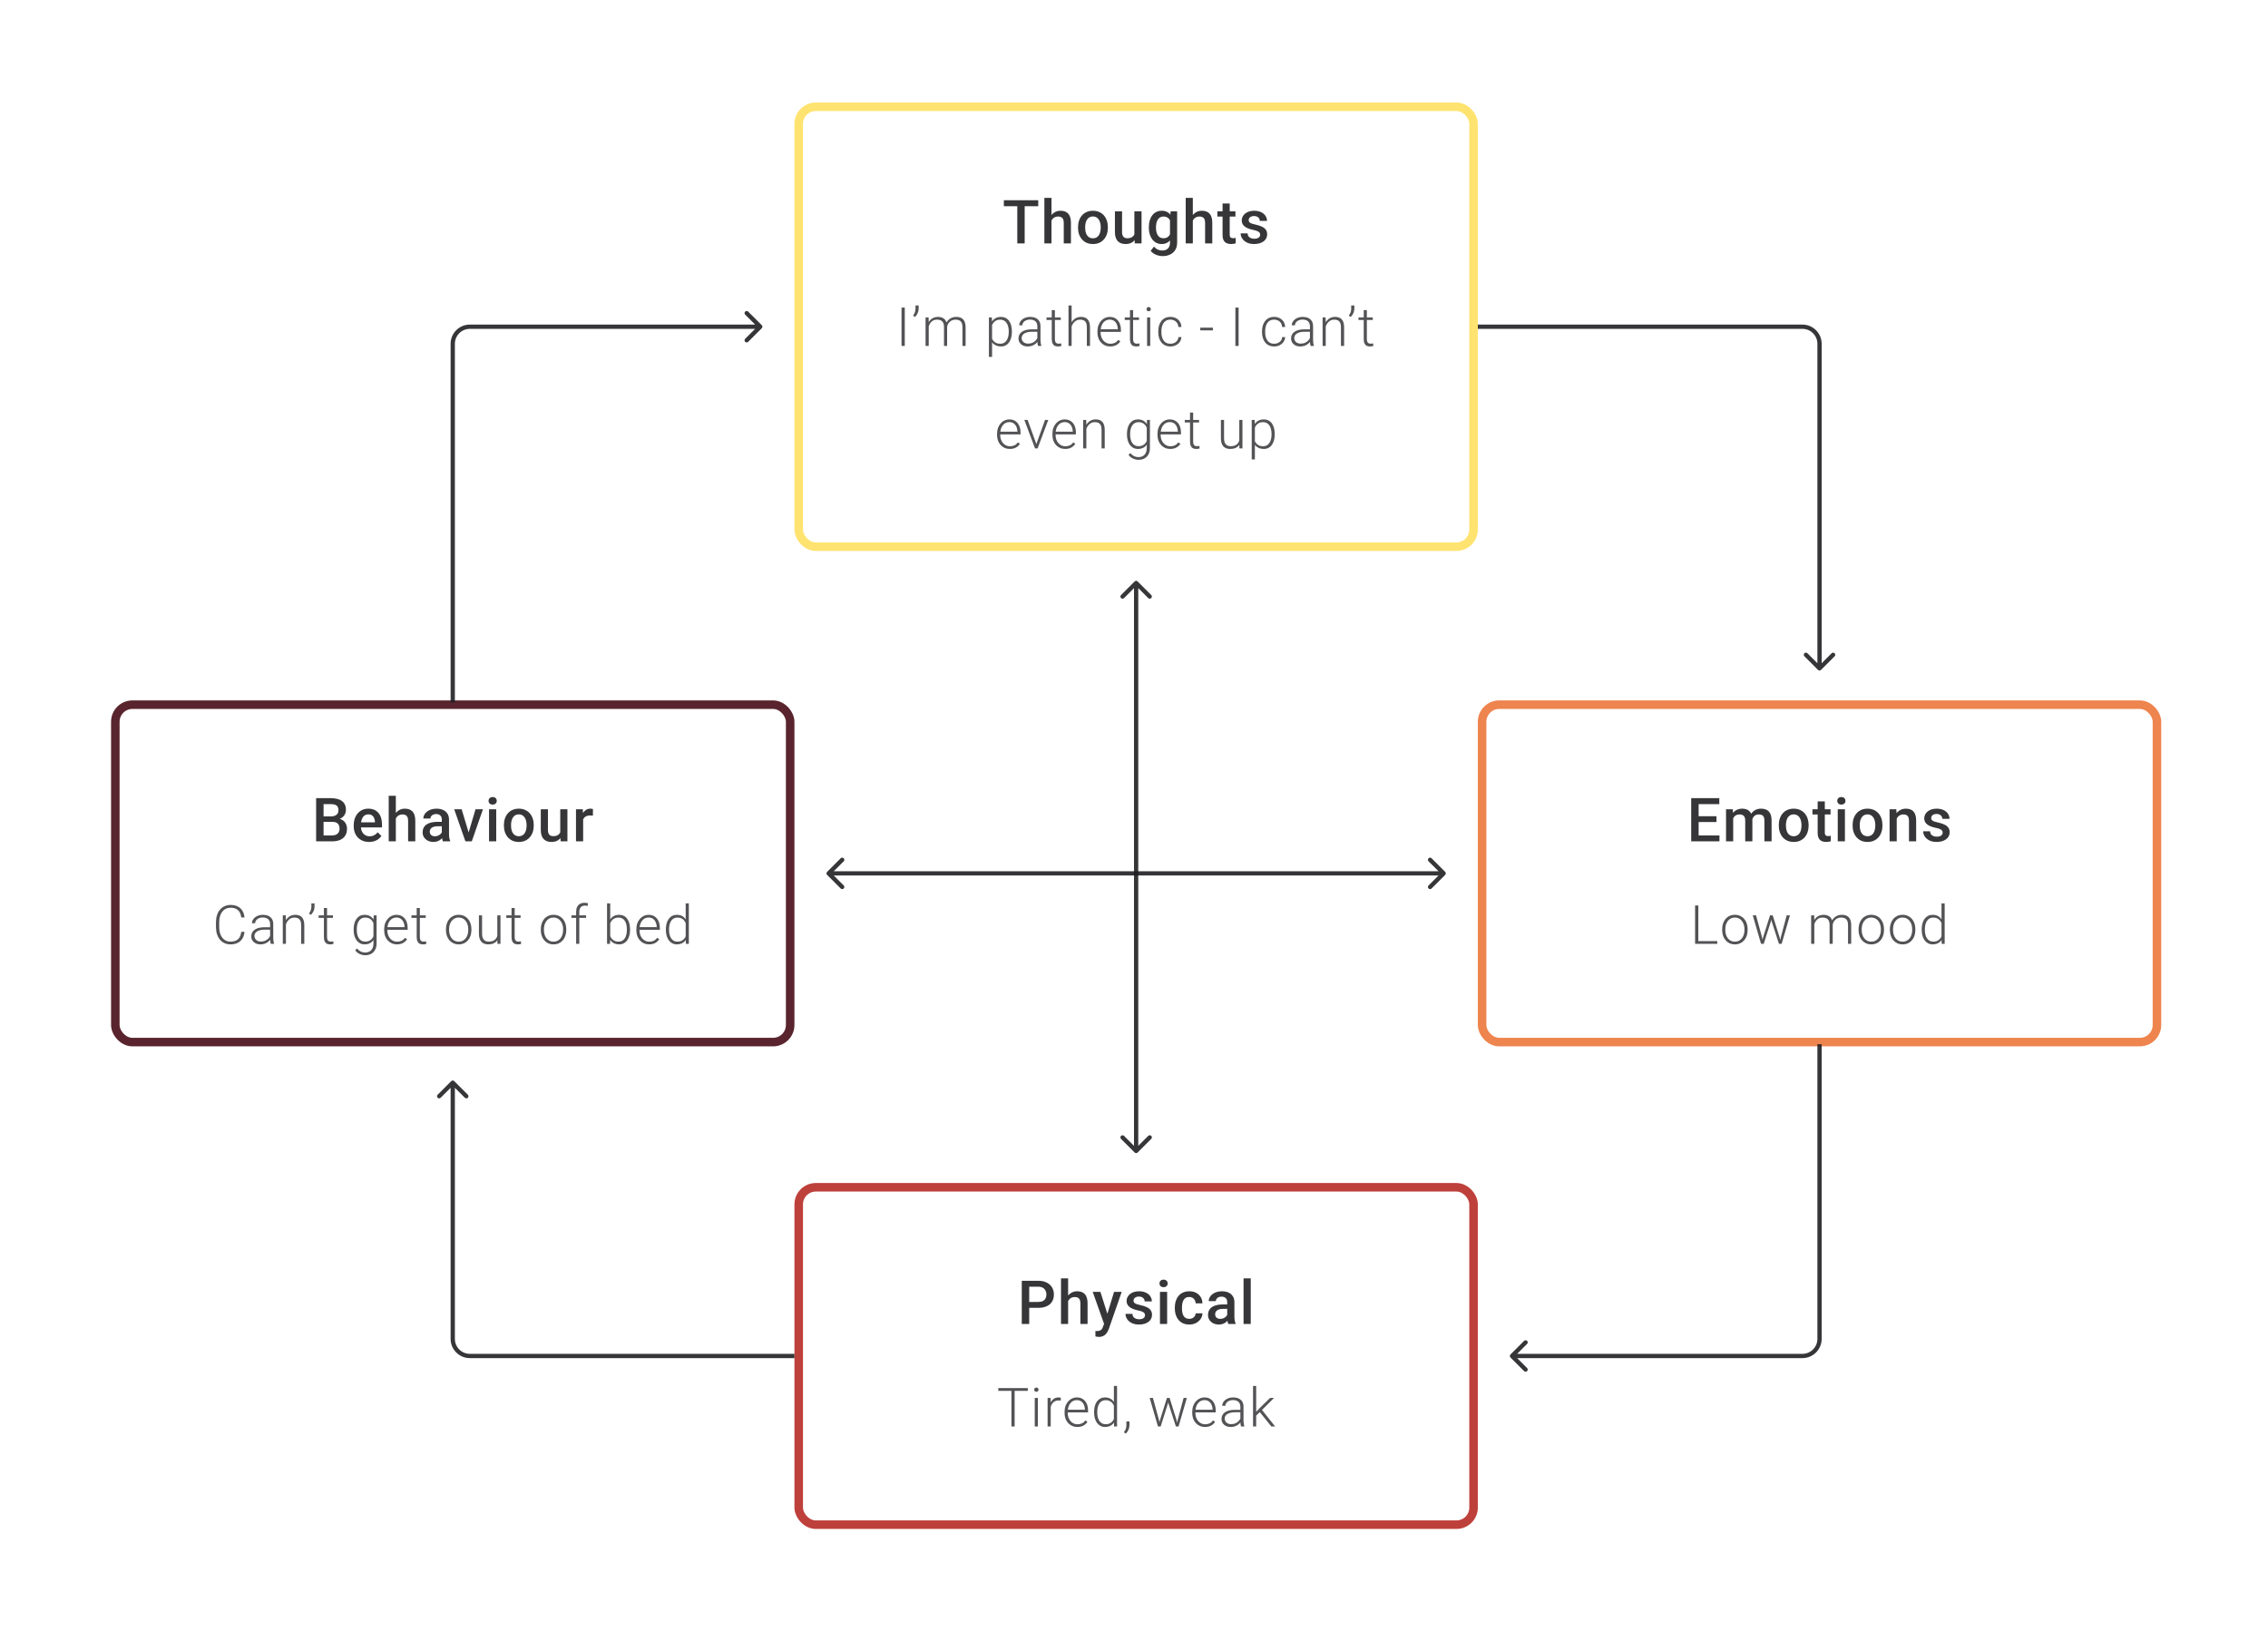 <svg width="531" height="382" viewBox="0 0 531 382" fill="none" xmlns="http://www.w3.org/2000/svg">
<rect x="27" y="165" width="158" height="79" rx="4" stroke="#59242D" stroke-width="2"/>
<path d="M77.804 192.431H75.228L75.214 191.161H77.464C77.844 191.161 78.165 191.105 78.429 190.994C78.698 190.878 78.901 190.714 79.04 190.501C79.179 190.283 79.248 190.022 79.248 189.716C79.248 189.379 79.183 189.103 79.054 188.89C78.924 188.677 78.725 188.522 78.457 188.425C78.193 188.328 77.855 188.279 77.443 188.279H75.756V197H74.013V186.89H77.443C77.999 186.89 78.494 186.944 78.929 187.05C79.369 187.157 79.741 187.323 80.047 187.55C80.357 187.772 80.591 188.055 80.748 188.397C80.91 188.74 80.991 189.147 80.991 189.619C80.991 190.036 80.892 190.418 80.693 190.765C80.493 191.107 80.2 191.387 79.811 191.605C79.422 191.823 78.938 191.952 78.36 191.994L77.804 192.431ZM77.728 197H74.68L75.464 195.618H77.728C78.121 195.618 78.45 195.553 78.714 195.424C78.978 195.29 79.174 195.107 79.304 194.875C79.438 194.639 79.505 194.364 79.505 194.049C79.505 193.72 79.447 193.436 79.332 193.195C79.216 192.95 79.033 192.762 78.783 192.633C78.533 192.498 78.207 192.431 77.804 192.431H75.846L75.86 191.161H78.408L78.804 191.64C79.359 191.658 79.815 191.781 80.172 192.008C80.533 192.235 80.801 192.528 80.977 192.89C81.153 193.251 81.241 193.639 81.241 194.056C81.241 194.699 81.1 195.239 80.817 195.674C80.54 196.109 80.139 196.44 79.616 196.667C79.093 196.889 78.464 197 77.728 197ZM86.427 197.139C85.872 197.139 85.37 197.049 84.921 196.868C84.476 196.683 84.097 196.426 83.782 196.097C83.472 195.769 83.234 195.382 83.067 194.938C82.9 194.493 82.817 194.014 82.817 193.501V193.223C82.817 192.635 82.903 192.103 83.074 191.626C83.245 191.149 83.484 190.742 83.789 190.404C84.094 190.061 84.456 189.8 84.872 189.619C85.289 189.439 85.74 189.348 86.226 189.348C86.763 189.348 87.233 189.439 87.636 189.619C88.038 189.8 88.372 190.054 88.635 190.383C88.904 190.707 89.103 191.094 89.233 191.543C89.367 191.992 89.434 192.487 89.434 193.028V193.744H83.629V192.542H87.781V192.41C87.772 192.11 87.712 191.827 87.601 191.563C87.495 191.3 87.33 191.087 87.108 190.925C86.886 190.763 86.59 190.682 86.219 190.682C85.942 190.682 85.694 190.742 85.476 190.862C85.263 190.978 85.085 191.147 84.942 191.369C84.798 191.591 84.687 191.86 84.608 192.174C84.534 192.485 84.497 192.834 84.497 193.223V193.501C84.497 193.829 84.541 194.135 84.629 194.417C84.722 194.695 84.856 194.938 85.032 195.146C85.208 195.354 85.421 195.519 85.671 195.639C85.921 195.755 86.205 195.813 86.525 195.813C86.927 195.813 87.286 195.732 87.601 195.57C87.916 195.408 88.189 195.179 88.42 194.882L89.302 195.736C89.14 195.972 88.929 196.199 88.67 196.417C88.411 196.63 88.094 196.803 87.719 196.938C87.349 197.072 86.918 197.139 86.427 197.139ZM92.676 186.335V197H91.01V186.335H92.676ZM92.385 192.966L91.843 192.959C91.848 192.441 91.919 191.961 92.058 191.522C92.202 191.082 92.401 190.7 92.655 190.376C92.915 190.047 93.225 189.795 93.586 189.619C93.947 189.439 94.347 189.348 94.787 189.348C95.157 189.348 95.491 189.399 95.787 189.501C96.088 189.603 96.347 189.767 96.564 189.994C96.782 190.216 96.946 190.508 97.058 190.869C97.173 191.225 97.231 191.661 97.231 192.174V197H95.551V192.16C95.551 191.799 95.498 191.512 95.391 191.3C95.289 191.087 95.139 190.934 94.94 190.841C94.741 190.744 94.498 190.695 94.211 190.695C93.91 190.695 93.644 190.756 93.412 190.876C93.185 190.996 92.996 191.161 92.843 191.369C92.69 191.577 92.574 191.818 92.496 192.091C92.422 192.364 92.385 192.656 92.385 192.966ZM103.445 195.493V191.911C103.445 191.642 103.397 191.411 103.299 191.216C103.202 191.022 103.054 190.871 102.855 190.765C102.661 190.658 102.415 190.605 102.119 190.605C101.846 190.605 101.61 190.651 101.411 190.744C101.212 190.837 101.057 190.962 100.946 191.119C100.834 191.276 100.779 191.455 100.779 191.654H99.112C99.112 191.357 99.184 191.07 99.328 190.793C99.471 190.515 99.68 190.267 99.953 190.05C100.226 189.832 100.552 189.661 100.932 189.536C101.311 189.411 101.737 189.348 102.209 189.348C102.774 189.348 103.274 189.443 103.709 189.633C104.149 189.823 104.494 190.11 104.744 190.494C104.998 190.874 105.125 191.35 105.125 191.924V195.264C105.125 195.607 105.149 195.915 105.195 196.188C105.246 196.456 105.318 196.69 105.41 196.889V197H103.695C103.616 196.819 103.554 196.59 103.508 196.313C103.466 196.03 103.445 195.757 103.445 195.493ZM103.688 192.431L103.702 193.466H102.501C102.191 193.466 101.918 193.496 101.682 193.556C101.445 193.612 101.249 193.695 101.091 193.806C100.934 193.917 100.816 194.051 100.737 194.209C100.659 194.366 100.619 194.544 100.619 194.743C100.619 194.942 100.665 195.125 100.758 195.292C100.851 195.454 100.985 195.581 101.161 195.674C101.341 195.766 101.559 195.813 101.813 195.813C102.156 195.813 102.455 195.743 102.709 195.604C102.968 195.461 103.172 195.287 103.32 195.084C103.468 194.875 103.547 194.679 103.556 194.493L104.098 195.236C104.042 195.426 103.947 195.63 103.813 195.847C103.679 196.065 103.503 196.273 103.285 196.472C103.072 196.667 102.816 196.826 102.515 196.951C102.218 197.076 101.876 197.139 101.487 197.139C100.996 197.139 100.559 197.042 100.175 196.847C99.791 196.648 99.49 196.382 99.272 196.049C99.055 195.711 98.946 195.329 98.946 194.903C98.946 194.505 99.02 194.153 99.168 193.848C99.321 193.538 99.543 193.278 99.835 193.07C100.131 192.862 100.492 192.704 100.918 192.598C101.344 192.487 101.83 192.431 102.376 192.431H103.688ZM109.493 195.674L111.332 189.487H113.068L110.458 197H109.374L109.493 195.674ZM108.083 189.487L109.958 195.702L110.048 197H108.965L106.34 189.487H108.083ZM116.179 189.487V197H114.498V189.487H116.179ZM114.387 187.515C114.387 187.261 114.471 187.05 114.637 186.884C114.809 186.712 115.045 186.627 115.345 186.627C115.642 186.627 115.875 186.712 116.047 186.884C116.218 187.05 116.304 187.261 116.304 187.515C116.304 187.765 116.218 187.974 116.047 188.14C115.875 188.307 115.642 188.39 115.345 188.39C115.045 188.39 114.809 188.307 114.637 188.14C114.471 187.974 114.387 187.765 114.387 187.515ZM117.977 193.327V193.167C117.977 192.626 118.055 192.123 118.213 191.661C118.37 191.193 118.597 190.788 118.893 190.445C119.194 190.098 119.56 189.83 119.99 189.64C120.425 189.446 120.916 189.348 121.462 189.348C122.013 189.348 122.504 189.446 122.934 189.64C123.369 189.83 123.737 190.098 124.038 190.445C124.339 190.788 124.568 191.193 124.726 191.661C124.883 192.123 124.962 192.626 124.962 193.167V193.327C124.962 193.869 124.883 194.371 124.726 194.834C124.568 195.297 124.339 195.702 124.038 196.049C123.737 196.391 123.372 196.66 122.941 196.854C122.511 197.044 122.022 197.139 121.476 197.139C120.925 197.139 120.432 197.044 119.997 196.854C119.567 196.66 119.201 196.391 118.9 196.049C118.599 195.702 118.37 195.297 118.213 194.834C118.055 194.371 117.977 193.869 117.977 193.327ZM119.65 193.167V193.327C119.65 193.665 119.685 193.984 119.754 194.285C119.824 194.586 119.932 194.85 120.081 195.077C120.229 195.304 120.418 195.482 120.65 195.611C120.881 195.741 121.157 195.806 121.476 195.806C121.786 195.806 122.055 195.741 122.282 195.611C122.513 195.482 122.703 195.304 122.851 195.077C122.999 194.85 123.108 194.586 123.177 194.285C123.251 193.984 123.288 193.665 123.288 193.327V193.167C123.288 192.834 123.251 192.519 123.177 192.223C123.108 191.922 122.997 191.656 122.844 191.424C122.696 191.193 122.506 191.013 122.275 190.883C122.048 190.749 121.777 190.682 121.462 190.682C121.148 190.682 120.874 190.749 120.643 190.883C120.416 191.013 120.229 191.193 120.081 191.424C119.932 191.656 119.824 191.922 119.754 192.223C119.685 192.519 119.65 192.834 119.65 193.167ZM131.169 195.229V189.487H132.849V197H131.266L131.169 195.229ZM131.405 193.667L131.967 193.653C131.967 194.158 131.912 194.623 131.801 195.049C131.69 195.47 131.518 195.838 131.287 196.153C131.055 196.463 130.759 196.706 130.398 196.882C130.037 197.053 129.604 197.139 129.1 197.139C128.734 197.139 128.398 197.086 128.093 196.979C127.787 196.873 127.524 196.708 127.301 196.486C127.084 196.264 126.915 195.975 126.795 195.618C126.674 195.262 126.614 194.836 126.614 194.341V189.487H128.287V194.355C128.287 194.628 128.32 194.857 128.385 195.042C128.449 195.222 128.537 195.368 128.648 195.479C128.759 195.59 128.889 195.669 129.037 195.715C129.185 195.762 129.343 195.785 129.509 195.785C129.986 195.785 130.361 195.692 130.634 195.507C130.912 195.317 131.109 195.063 131.224 194.743C131.345 194.424 131.405 194.065 131.405 193.667ZM136.529 190.918V197H134.855V189.487H136.452L136.529 190.918ZM138.827 189.439L138.813 190.994C138.711 190.975 138.6 190.962 138.48 190.952C138.364 190.943 138.248 190.938 138.133 190.938C137.846 190.938 137.593 190.98 137.376 191.063C137.158 191.142 136.976 191.258 136.827 191.411C136.684 191.559 136.573 191.739 136.494 191.952C136.415 192.165 136.369 192.403 136.355 192.667L135.973 192.695C135.973 192.223 136.02 191.786 136.112 191.383C136.205 190.98 136.344 190.626 136.529 190.32C136.719 190.015 136.955 189.777 137.237 189.605C137.524 189.434 137.855 189.348 138.23 189.348C138.332 189.348 138.441 189.358 138.556 189.376C138.677 189.395 138.767 189.416 138.827 189.439Z" fill="#1E1E21" fill-opacity="0.89"/>
<path d="M56.489 218.198H57.248C57.186 218.803 57.019 219.325 56.748 219.766C56.476 220.202 56.106 220.537 55.637 220.772C55.168 221.006 54.602 221.123 53.94 221.123C53.429 221.123 52.966 221.027 52.551 220.833C52.139 220.64 51.785 220.366 51.489 220.012C51.193 219.655 50.965 219.227 50.804 218.729C50.644 218.231 50.563 217.677 50.563 217.069V215.945C50.563 215.336 50.644 214.785 50.804 214.291C50.965 213.793 51.195 213.365 51.495 213.007C51.796 212.649 52.156 212.374 52.575 212.18C52.995 211.987 53.468 211.89 53.995 211.89C54.633 211.89 55.184 212.008 55.649 212.242C56.114 212.473 56.48 212.806 56.748 213.242C57.019 213.678 57.186 214.205 57.248 214.822H56.489C56.431 214.336 56.303 213.925 56.106 213.588C55.908 213.25 55.635 212.993 55.285 212.816C54.939 212.635 54.509 212.545 53.995 212.545C53.575 212.545 53.201 212.625 52.872 212.785C52.543 212.946 52.263 213.176 52.032 213.476C51.802 213.773 51.625 214.129 51.502 214.544C51.382 214.96 51.323 215.423 51.323 215.933V217.069C51.323 217.562 51.38 218.017 51.495 218.432C51.611 218.848 51.779 219.208 52.002 219.513C52.228 219.817 52.504 220.054 52.829 220.222C53.154 220.391 53.524 220.475 53.94 220.475C54.47 220.475 54.913 220.391 55.266 220.222C55.624 220.05 55.902 219.794 56.1 219.457C56.297 219.12 56.427 218.7 56.489 218.198ZM63.24 219.803V216.359C63.24 216.042 63.174 215.768 63.043 215.538C62.911 215.307 62.718 215.131 62.463 215.007C62.208 214.884 61.893 214.822 61.518 214.822C61.173 214.822 60.864 214.884 60.593 215.007C60.325 215.126 60.113 215.289 59.957 215.495C59.805 215.696 59.728 215.921 59.728 216.167L58.988 216.161C58.988 215.91 59.05 215.667 59.173 215.433C59.296 215.198 59.471 214.989 59.698 214.803C59.924 214.618 60.193 214.472 60.506 214.365C60.823 214.254 61.171 214.199 61.549 214.199C62.026 214.199 62.446 214.279 62.808 214.439C63.174 214.6 63.46 214.84 63.666 215.161C63.872 215.482 63.975 215.886 63.975 216.371V219.599C63.975 219.829 63.991 220.068 64.024 220.315C64.061 220.562 64.113 220.765 64.178 220.926V221H63.395C63.345 220.852 63.306 220.667 63.277 220.445C63.253 220.218 63.24 220.004 63.24 219.803ZM63.413 217.112L63.425 217.68H61.975C61.596 217.68 61.257 217.715 60.957 217.784C60.66 217.85 60.409 217.949 60.204 218.081C59.998 218.208 59.84 218.363 59.728 218.544C59.621 218.725 59.568 218.93 59.568 219.161C59.568 219.399 59.628 219.617 59.747 219.815C59.87 220.012 60.043 220.171 60.265 220.29C60.492 220.405 60.759 220.463 61.068 220.463C61.479 220.463 61.841 220.387 62.154 220.235C62.471 220.082 62.732 219.883 62.938 219.636C63.144 219.389 63.281 219.12 63.351 218.827L63.672 219.253C63.619 219.459 63.52 219.671 63.376 219.889C63.236 220.103 63.053 220.305 62.827 220.494C62.6 220.679 62.333 220.831 62.024 220.951C61.72 221.066 61.374 221.123 60.987 221.123C60.551 221.123 60.171 221.041 59.846 220.877C59.525 220.712 59.274 220.488 59.093 220.204C58.916 219.916 58.827 219.591 58.827 219.229C58.827 218.9 58.897 218.605 59.037 218.346C59.177 218.083 59.379 217.861 59.642 217.68C59.91 217.494 60.23 217.354 60.605 217.26C60.983 217.161 61.407 217.112 61.876 217.112H63.413ZM66.943 215.748V221H66.209V214.322H66.912L66.943 215.748ZM66.776 217.247L66.449 217.062C66.474 216.667 66.554 216.297 66.69 215.951C66.826 215.606 67.009 215.301 67.239 215.038C67.474 214.775 67.748 214.569 68.06 214.421C68.377 214.273 68.727 214.199 69.109 214.199C69.443 214.199 69.741 214.244 70.004 214.334C70.268 214.425 70.492 214.569 70.677 214.766C70.862 214.964 71.002 215.217 71.097 215.526C71.196 215.834 71.245 216.211 71.245 216.655V221H70.504V216.649C70.504 216.188 70.441 215.828 70.313 215.569C70.185 215.305 70.004 215.118 69.77 215.007C69.535 214.896 69.258 214.84 68.937 214.84C68.583 214.84 68.272 214.919 68.005 215.075C67.741 215.227 67.519 215.427 67.338 215.674C67.161 215.916 67.025 216.178 66.931 216.457C66.836 216.733 66.785 216.997 66.776 217.247ZM73.639 211.52V212.23C73.639 212.481 73.604 212.728 73.534 212.97C73.465 213.213 73.364 213.442 73.232 213.655C73.105 213.865 72.952 214.053 72.775 214.217L72.337 213.896C72.526 213.637 72.668 213.38 72.763 213.125C72.858 212.865 72.905 212.573 72.905 212.248V211.52H73.639ZM77.953 214.322V214.927H74.608V214.322H77.953ZM75.836 212.606H76.571V219.377C76.571 219.685 76.612 219.918 76.694 220.074C76.776 220.231 76.883 220.335 77.015 220.389C77.147 220.442 77.289 220.469 77.441 220.469C77.552 220.469 77.659 220.463 77.762 220.451C77.865 220.434 77.957 220.418 78.04 220.401L78.07 221.025C77.98 221.053 77.863 221.076 77.719 221.093C77.575 221.113 77.431 221.123 77.287 221.123C77.003 221.123 76.752 221.072 76.534 220.969C76.316 220.862 76.145 220.681 76.022 220.426C75.898 220.167 75.836 219.815 75.836 219.371V212.606ZM87.488 214.322H88.173V220.883C88.173 221.463 88.062 221.961 87.84 222.376C87.622 222.792 87.311 223.111 86.908 223.333C86.509 223.555 86.038 223.666 85.495 223.666C85.219 223.666 84.935 223.623 84.643 223.537C84.355 223.454 84.081 223.327 83.822 223.154C83.567 222.985 83.349 222.775 83.168 222.524L83.582 222.074C83.853 222.403 84.143 222.644 84.452 222.796C84.76 222.952 85.094 223.031 85.452 223.031C85.875 223.031 86.233 222.946 86.525 222.778C86.822 222.609 87.046 222.366 87.198 222.049C87.355 221.732 87.433 221.352 87.433 220.907V215.791L87.488 214.322ZM82.798 217.729V217.599C82.798 217.081 82.855 216.614 82.971 216.198C83.09 215.779 83.261 215.421 83.483 215.124C83.705 214.824 83.975 214.596 84.291 214.439C84.612 214.279 84.974 214.199 85.377 214.199C85.764 214.199 86.108 214.262 86.408 214.39C86.709 214.517 86.968 214.701 87.186 214.939C87.404 215.178 87.579 215.462 87.71 215.791C87.846 216.12 87.945 216.486 88.007 216.89V218.537C87.957 218.916 87.867 219.264 87.735 219.58C87.603 219.893 87.429 220.167 87.211 220.401C86.993 220.632 86.729 220.811 86.421 220.938C86.116 221.062 85.764 221.123 85.365 221.123C84.966 221.123 84.608 221.041 84.291 220.877C83.975 220.712 83.705 220.48 83.483 220.179C83.261 219.875 83.09 219.515 82.971 219.099C82.855 218.683 82.798 218.227 82.798 217.729ZM83.538 217.599V217.729C83.538 218.12 83.577 218.482 83.656 218.815C83.734 219.148 83.853 219.439 84.014 219.685C84.174 219.932 84.378 220.126 84.625 220.266C84.871 220.405 85.162 220.475 85.495 220.475C85.919 220.475 86.275 220.395 86.562 220.235C86.851 220.07 87.079 219.854 87.248 219.587C87.416 219.315 87.54 219.019 87.618 218.698V216.778C87.573 216.56 87.503 216.338 87.408 216.112C87.318 215.886 87.19 215.678 87.025 215.489C86.865 215.295 86.659 215.141 86.408 215.026C86.161 214.906 85.861 214.847 85.507 214.847C85.17 214.847 84.876 214.917 84.625 215.056C84.378 215.196 84.174 215.392 84.014 215.643C83.853 215.89 83.734 216.18 83.656 216.513C83.577 216.846 83.538 217.208 83.538 217.599ZM92.938 221.123C92.502 221.123 92.1 221.043 91.734 220.883C91.372 220.722 91.055 220.496 90.784 220.204C90.516 219.912 90.309 219.566 90.16 219.167C90.016 218.764 89.945 218.323 89.945 217.846V217.581C89.945 217.066 90.021 216.602 90.173 216.186C90.325 215.77 90.535 215.414 90.802 215.118C91.07 214.822 91.374 214.596 91.716 214.439C92.061 214.279 92.424 214.199 92.802 214.199C93.226 214.199 93.602 214.275 93.931 214.427C94.261 214.575 94.536 214.787 94.758 215.063C94.985 215.334 95.156 215.657 95.271 216.032C95.386 216.402 95.444 216.811 95.444 217.26V217.71H90.389V217.081H94.709V216.994C94.701 216.62 94.625 216.27 94.481 215.945C94.341 215.616 94.131 215.349 93.851 215.143C93.572 214.937 93.222 214.834 92.802 214.834C92.489 214.834 92.201 214.9 91.938 215.032C91.679 215.163 91.454 215.353 91.265 215.6C91.08 215.842 90.936 216.132 90.833 216.47C90.734 216.803 90.685 217.173 90.685 217.581V217.846C90.685 218.216 90.739 218.562 90.846 218.883C90.957 219.2 91.113 219.48 91.315 219.722C91.52 219.965 91.763 220.154 92.043 220.29C92.323 220.426 92.631 220.494 92.969 220.494C93.364 220.494 93.713 220.422 94.018 220.278C94.322 220.13 94.596 219.897 94.839 219.58L95.302 219.938C95.158 220.152 94.977 220.35 94.758 220.531C94.545 220.712 94.287 220.856 93.987 220.963C93.687 221.07 93.337 221.123 92.938 221.123ZM99.677 214.322V214.927H96.332V214.322H99.677ZM97.56 212.606H98.295V219.377C98.295 219.685 98.336 219.918 98.418 220.074C98.501 220.231 98.608 220.335 98.739 220.389C98.871 220.442 99.013 220.469 99.165 220.469C99.276 220.469 99.383 220.463 99.486 220.451C99.589 220.434 99.681 220.418 99.764 220.401L99.794 221.025C99.704 221.053 99.587 221.076 99.443 221.093C99.299 221.113 99.155 221.123 99.011 221.123C98.727 221.123 98.476 221.072 98.258 220.969C98.04 220.862 97.869 220.681 97.746 220.426C97.622 220.167 97.56 219.815 97.56 219.371V212.606ZM104.411 217.766V217.562C104.411 217.077 104.481 216.628 104.62 216.217C104.76 215.805 104.96 215.449 105.219 215.149C105.482 214.849 105.797 214.616 106.163 214.452C106.53 214.283 106.937 214.199 107.385 214.199C107.838 214.199 108.247 214.283 108.614 214.452C108.98 214.616 109.295 214.849 109.558 215.149C109.821 215.449 110.023 215.805 110.163 216.217C110.303 216.628 110.373 217.077 110.373 217.562V217.766C110.373 218.251 110.303 218.7 110.163 219.111C110.023 219.519 109.821 219.873 109.558 220.173C109.299 220.473 108.986 220.708 108.62 220.877C108.254 221.041 107.846 221.123 107.398 221.123C106.945 221.123 106.536 221.041 106.17 220.877C105.803 220.708 105.489 220.473 105.225 220.173C104.962 219.873 104.76 219.519 104.62 219.111C104.481 218.7 104.411 218.251 104.411 217.766ZM105.145 217.562V217.766C105.145 218.132 105.194 218.48 105.293 218.809C105.392 219.134 105.536 219.424 105.725 219.679C105.914 219.93 106.149 220.128 106.429 220.272C106.709 220.416 107.032 220.488 107.398 220.488C107.76 220.488 108.079 220.416 108.354 220.272C108.634 220.128 108.869 219.93 109.058 219.679C109.247 219.424 109.389 219.134 109.484 218.809C109.583 218.48 109.632 218.132 109.632 217.766V217.562C109.632 217.2 109.583 216.857 109.484 216.532C109.389 216.207 109.245 215.916 109.052 215.661C108.863 215.406 108.628 215.205 108.348 215.056C108.068 214.908 107.748 214.834 107.385 214.834C107.023 214.834 106.702 214.908 106.423 215.056C106.147 215.205 105.912 215.406 105.719 215.661C105.53 215.916 105.386 216.207 105.287 216.532C105.192 216.857 105.145 217.2 105.145 217.562ZM116.433 219.457V214.322H117.174V221H116.464L116.433 219.457ZM116.569 218.223L116.952 218.21C116.952 218.63 116.902 219.017 116.803 219.371C116.705 219.724 116.55 220.033 116.341 220.296C116.131 220.56 115.859 220.763 115.526 220.907C115.193 221.051 114.791 221.123 114.322 221.123C113.997 221.123 113.699 221.078 113.427 220.988C113.16 220.893 112.93 220.745 112.736 220.543C112.543 220.342 112.393 220.08 112.286 219.759C112.183 219.439 112.131 219.05 112.131 218.593V214.322H112.866V218.605C112.866 218.963 112.905 219.262 112.983 219.5C113.065 219.739 113.176 219.93 113.316 220.074C113.46 220.218 113.625 220.321 113.81 220.383C113.995 220.445 114.195 220.475 114.409 220.475C114.952 220.475 115.38 220.37 115.693 220.161C116.009 219.951 116.234 219.675 116.365 219.334C116.501 218.988 116.569 218.618 116.569 218.223ZM121.883 214.322V214.927H118.538V214.322H121.883ZM119.766 212.606H120.5V219.377C120.5 219.685 120.541 219.918 120.624 220.074C120.706 220.231 120.813 220.335 120.945 220.389C121.076 220.442 121.218 220.469 121.37 220.469C121.482 220.469 121.589 220.463 121.691 220.451C121.794 220.434 121.887 220.418 121.969 220.401L122 221.025C121.909 221.053 121.792 221.076 121.648 221.093C121.504 221.113 121.36 221.123 121.216 221.123C120.932 221.123 120.681 221.072 120.463 220.969C120.245 220.862 120.074 220.681 119.951 220.426C119.827 220.167 119.766 219.815 119.766 219.371V212.606ZM126.616 217.766V217.562C126.616 217.077 126.686 216.628 126.826 216.217C126.966 215.805 127.165 215.449 127.425 215.149C127.688 214.849 128.003 214.616 128.369 214.452C128.735 214.283 129.142 214.199 129.591 214.199C130.043 214.199 130.453 214.283 130.819 214.452C131.185 214.616 131.5 214.849 131.763 215.149C132.027 215.449 132.228 215.805 132.368 216.217C132.508 216.628 132.578 217.077 132.578 217.562V217.766C132.578 218.251 132.508 218.7 132.368 219.111C132.228 219.519 132.027 219.873 131.763 220.173C131.504 220.473 131.191 220.708 130.825 220.877C130.459 221.041 130.052 221.123 129.603 221.123C129.151 221.123 128.741 221.041 128.375 220.877C128.009 220.708 127.694 220.473 127.431 220.173C127.167 219.873 126.966 219.519 126.826 219.111C126.686 218.7 126.616 218.251 126.616 217.766ZM127.35 217.562V217.766C127.35 218.132 127.4 218.48 127.499 218.809C127.597 219.134 127.741 219.424 127.931 219.679C128.12 219.93 128.354 220.128 128.634 220.272C128.914 220.416 129.237 220.488 129.603 220.488C129.965 220.488 130.284 220.416 130.56 220.272C130.84 220.128 131.074 219.93 131.263 219.679C131.453 219.424 131.595 219.134 131.689 218.809C131.788 218.48 131.837 218.132 131.837 217.766V217.562C131.837 217.2 131.788 216.857 131.689 216.532C131.595 216.207 131.451 215.916 131.257 215.661C131.068 215.406 130.833 215.205 130.554 215.056C130.274 214.908 129.953 214.834 129.591 214.834C129.229 214.834 128.908 214.908 128.628 215.056C128.352 215.205 128.118 215.406 127.924 215.661C127.735 215.916 127.591 216.207 127.492 216.532C127.398 216.857 127.35 217.2 127.35 217.562ZM135.627 221H134.892V213.495C134.892 213.038 134.97 212.654 135.127 212.341C135.287 212.028 135.514 211.792 135.806 211.631C136.102 211.471 136.454 211.39 136.861 211.39C136.989 211.39 137.12 211.399 137.256 211.415C137.392 211.427 137.524 211.454 137.651 211.495L137.596 212.119C137.493 212.09 137.388 212.071 137.281 212.063C137.178 212.051 137.057 212.045 136.917 212.045C136.649 212.045 136.419 212.102 136.225 212.217C136.032 212.329 135.884 212.491 135.781 212.705C135.678 212.919 135.627 213.182 135.627 213.495V221ZM137.219 214.322V214.927H133.788V214.322H137.219ZM142.125 211.52H142.866V219.704L142.816 221H142.125V211.52ZM147.513 217.599V217.729C147.513 218.227 147.456 218.683 147.34 219.099C147.225 219.515 147.059 219.875 146.841 220.179C146.622 220.48 146.355 220.712 146.038 220.877C145.725 221.041 145.365 221.123 144.958 221.123C144.559 221.123 144.205 221.062 143.897 220.938C143.588 220.811 143.325 220.632 143.107 220.401C142.888 220.167 142.714 219.893 142.582 219.58C142.45 219.264 142.358 218.916 142.304 218.537V216.89C142.366 216.486 142.465 216.12 142.6 215.791C142.736 215.462 142.911 215.178 143.125 214.939C143.343 214.701 143.602 214.517 143.903 214.39C144.207 214.262 144.555 214.199 144.946 214.199C145.353 214.199 145.715 214.279 146.032 214.439C146.353 214.596 146.622 214.824 146.841 215.124C147.059 215.421 147.225 215.779 147.34 216.198C147.456 216.614 147.513 217.081 147.513 217.599ZM146.766 217.729V217.599C146.766 217.208 146.729 216.846 146.655 216.513C146.581 216.18 146.464 215.89 146.304 215.643C146.147 215.392 145.946 215.196 145.699 215.056C145.452 214.917 145.156 214.847 144.81 214.847C144.456 214.847 144.154 214.906 143.903 215.026C143.656 215.141 143.45 215.295 143.286 215.489C143.125 215.678 142.998 215.886 142.903 216.112C142.808 216.338 142.738 216.56 142.693 216.778V218.698C142.763 219.006 142.884 219.297 143.057 219.568C143.23 219.84 143.462 220.06 143.755 220.229C144.047 220.393 144.403 220.475 144.822 220.475C145.16 220.475 145.45 220.405 145.693 220.266C145.939 220.126 146.141 219.932 146.297 219.685C146.458 219.439 146.575 219.148 146.649 218.815C146.727 218.482 146.766 218.12 146.766 217.729ZM151.981 221.123C151.545 221.123 151.144 221.043 150.778 220.883C150.416 220.722 150.099 220.496 149.827 220.204C149.56 219.912 149.352 219.566 149.204 219.167C149.06 218.764 148.988 218.323 148.988 217.846V217.581C148.988 217.066 149.064 216.602 149.216 216.186C149.369 215.77 149.579 215.414 149.846 215.118C150.113 214.822 150.418 214.596 150.759 214.439C151.105 214.279 151.467 214.199 151.846 214.199C152.269 214.199 152.646 214.275 152.975 214.427C153.304 214.575 153.58 214.787 153.802 215.063C154.028 215.334 154.199 215.657 154.314 216.032C154.43 216.402 154.487 216.811 154.487 217.26V217.71H149.432V217.081H153.753V216.994C153.745 216.62 153.668 216.27 153.524 215.945C153.385 215.616 153.175 215.349 152.895 215.143C152.615 214.937 152.265 214.834 151.846 214.834C151.533 214.834 151.245 214.9 150.982 215.032C150.722 215.163 150.498 215.353 150.309 215.6C150.124 215.842 149.98 216.132 149.877 216.47C149.778 216.803 149.729 217.173 149.729 217.581V217.846C149.729 218.216 149.782 218.562 149.889 218.883C150 219.2 150.157 219.48 150.358 219.722C150.564 219.965 150.807 220.154 151.087 220.29C151.366 220.426 151.675 220.494 152.012 220.494C152.407 220.494 152.757 220.422 153.062 220.278C153.366 220.13 153.64 219.897 153.882 219.58L154.345 219.938C154.201 220.152 154.02 220.35 153.802 220.531C153.588 220.712 153.331 220.856 153.031 220.963C152.73 221.07 152.381 221.123 151.981 221.123ZM160.535 219.704V211.52H161.276V221H160.585L160.535 219.704ZM155.9 217.729V217.599C155.9 217.081 155.96 216.614 156.079 216.198C156.199 215.779 156.369 215.421 156.592 215.124C156.818 214.824 157.089 214.596 157.406 214.439C157.723 214.279 158.081 214.199 158.48 214.199C158.871 214.199 159.217 214.262 159.517 214.39C159.817 214.517 160.075 214.701 160.289 214.939C160.507 215.178 160.681 215.462 160.813 215.791C160.949 216.12 161.048 216.486 161.109 216.89V218.537C161.06 218.916 160.97 219.264 160.838 219.58C160.706 219.893 160.531 220.167 160.313 220.401C160.095 220.632 159.832 220.811 159.523 220.938C159.219 221.062 158.867 221.123 158.468 221.123C158.073 221.123 157.717 221.041 157.4 220.877C157.083 220.712 156.814 220.48 156.592 220.179C156.369 219.875 156.199 219.515 156.079 219.099C155.96 218.683 155.9 218.227 155.9 217.729ZM156.641 217.599V217.729C156.641 218.12 156.68 218.482 156.758 218.815C156.836 219.148 156.956 219.439 157.116 219.685C157.277 219.932 157.48 220.126 157.727 220.266C157.974 220.405 158.266 220.475 158.604 220.475C159.027 220.475 159.383 220.395 159.671 220.235C159.959 220.07 160.19 219.854 160.363 219.587C160.535 219.315 160.661 219.019 160.739 218.698V216.778C160.69 216.56 160.618 216.338 160.523 216.112C160.428 215.886 160.299 215.678 160.134 215.489C159.974 215.295 159.768 215.141 159.517 215.026C159.27 214.906 158.97 214.847 158.616 214.847C158.274 214.847 157.98 214.917 157.733 215.056C157.487 215.196 157.281 215.392 157.116 215.643C156.956 215.89 156.836 216.18 156.758 216.513C156.68 216.846 156.641 217.208 156.641 217.599Z" fill="#1E1E21" fill-opacity="0.76"/>
<rect x="187" y="278" width="158" height="79" rx="4" stroke="#BE403B" stroke-width="2"/>
<path d="M243.064 306.23H240.432V304.848H243.064C243.522 304.848 243.892 304.774 244.175 304.626C244.457 304.478 244.663 304.274 244.792 304.015C244.927 303.751 244.994 303.45 244.994 303.112C244.994 302.793 244.927 302.494 244.792 302.216C244.663 301.934 244.457 301.707 244.175 301.536C243.892 301.365 243.522 301.279 243.064 301.279H240.967V310H239.224V299.89H243.064C243.846 299.89 244.51 300.029 245.056 300.307C245.607 300.58 246.026 300.96 246.313 301.446C246.6 301.927 246.744 302.478 246.744 303.098C246.744 303.751 246.6 304.311 246.313 304.779C246.026 305.246 245.607 305.605 245.056 305.855C244.51 306.105 243.846 306.23 243.064 306.23ZM250.076 299.335V310H248.41V299.335H250.076ZM249.784 305.966L249.243 305.959C249.248 305.441 249.319 304.961 249.458 304.522C249.602 304.082 249.801 303.7 250.055 303.376C250.314 303.047 250.625 302.795 250.986 302.619C251.347 302.439 251.747 302.348 252.187 302.348C252.557 302.348 252.89 302.399 253.187 302.501C253.488 302.603 253.747 302.767 253.964 302.994C254.182 303.216 254.346 303.508 254.457 303.869C254.573 304.225 254.631 304.661 254.631 305.174V310H252.951V305.16C252.951 304.799 252.897 304.512 252.791 304.3C252.689 304.087 252.539 303.934 252.34 303.841C252.141 303.744 251.898 303.695 251.611 303.695C251.31 303.695 251.044 303.756 250.812 303.876C250.585 303.996 250.395 304.161 250.243 304.369C250.09 304.577 249.974 304.818 249.896 305.091C249.822 305.364 249.784 305.656 249.784 305.966ZM258.79 309.181L260.831 302.487H262.622L259.609 311.146C259.54 311.331 259.449 311.532 259.338 311.75C259.227 311.967 259.081 312.173 258.901 312.368C258.725 312.567 258.505 312.726 258.241 312.847C257.977 312.972 257.658 313.034 257.283 313.034C257.135 313.034 256.991 313.02 256.853 312.993C256.718 312.969 256.591 312.944 256.471 312.916L256.464 311.639C256.51 311.643 256.566 311.648 256.63 311.653C256.7 311.657 256.755 311.659 256.797 311.659C257.075 311.659 257.306 311.625 257.491 311.555C257.676 311.491 257.827 311.384 257.943 311.236C258.063 311.088 258.165 310.889 258.248 310.639L258.79 309.181ZM257.637 302.487L259.422 308.111L259.72 309.875L258.561 310.174L255.832 302.487H257.637ZM268.08 307.966C268.08 307.799 268.038 307.649 267.955 307.514C267.871 307.375 267.712 307.25 267.476 307.139C267.244 307.028 266.902 306.926 266.448 306.834C266.05 306.746 265.684 306.642 265.351 306.521C265.022 306.396 264.74 306.246 264.504 306.07C264.268 305.894 264.085 305.686 263.955 305.445C263.826 305.204 263.761 304.927 263.761 304.612C263.761 304.306 263.828 304.017 263.962 303.744C264.097 303.471 264.289 303.23 264.539 303.022C264.789 302.814 265.092 302.649 265.448 302.529C265.809 302.409 266.212 302.348 266.656 302.348C267.286 302.348 267.825 302.455 268.274 302.668C268.728 302.876 269.075 303.161 269.316 303.522C269.556 303.878 269.677 304.281 269.677 304.73H268.003C268.003 304.531 267.952 304.346 267.851 304.175C267.753 303.999 267.605 303.857 267.406 303.751C267.207 303.64 266.957 303.584 266.656 303.584C266.369 303.584 266.131 303.631 265.941 303.723C265.756 303.811 265.617 303.927 265.525 304.07C265.437 304.214 265.393 304.371 265.393 304.543C265.393 304.667 265.416 304.781 265.462 304.883C265.513 304.98 265.596 305.07 265.712 305.154C265.828 305.232 265.985 305.306 266.184 305.376C266.388 305.445 266.642 305.512 266.948 305.577C267.522 305.697 268.015 305.852 268.427 306.042C268.843 306.227 269.163 306.468 269.385 306.764C269.607 307.056 269.718 307.426 269.718 307.875C269.718 308.209 269.647 308.514 269.503 308.792C269.364 309.065 269.161 309.303 268.892 309.507C268.624 309.706 268.302 309.861 267.927 309.972C267.557 310.083 267.14 310.139 266.677 310.139C265.997 310.139 265.42 310.019 264.948 309.778C264.476 309.532 264.117 309.22 263.872 308.84C263.631 308.456 263.511 308.058 263.511 307.646H265.129C265.147 307.956 265.233 308.204 265.386 308.389C265.543 308.57 265.737 308.702 265.969 308.785C266.205 308.864 266.448 308.903 266.698 308.903C266.999 308.903 267.251 308.864 267.455 308.785C267.658 308.702 267.814 308.59 267.92 308.452C268.026 308.308 268.08 308.146 268.08 307.966ZM273.259 302.487V310H271.579V302.487H273.259ZM271.468 300.515C271.468 300.261 271.551 300.05 271.718 299.884C271.889 299.712 272.125 299.627 272.426 299.627C272.722 299.627 272.956 299.712 273.127 299.884C273.298 300.05 273.384 300.261 273.384 300.515C273.384 300.765 273.298 300.974 273.127 301.14C272.956 301.307 272.722 301.39 272.426 301.39C272.125 301.39 271.889 301.307 271.718 301.14C271.551 300.974 271.468 300.765 271.468 300.515ZM278.446 308.806C278.719 308.806 278.964 308.753 279.182 308.646C279.404 308.535 279.582 308.382 279.716 308.188C279.855 307.993 279.931 307.769 279.945 307.514H281.521C281.512 308 281.369 308.442 281.091 308.84C280.813 309.239 280.445 309.556 279.987 309.792C279.529 310.023 279.022 310.139 278.466 310.139C277.892 310.139 277.392 310.042 276.967 309.847C276.541 309.648 276.187 309.375 275.904 309.028C275.622 308.681 275.409 308.28 275.265 307.827C275.127 307.373 275.057 306.887 275.057 306.369V306.126C275.057 305.607 275.127 305.121 275.265 304.667C275.409 304.209 275.622 303.807 275.904 303.459C276.187 303.112 276.541 302.841 276.967 302.647C277.392 302.448 277.89 302.348 278.459 302.348C279.061 302.348 279.589 302.469 280.043 302.709C280.496 302.946 280.853 303.277 281.112 303.702C281.376 304.124 281.512 304.614 281.521 305.174H279.945C279.931 304.897 279.862 304.647 279.737 304.424C279.617 304.198 279.445 304.017 279.223 303.883C279.006 303.749 278.744 303.682 278.439 303.682C278.101 303.682 277.821 303.751 277.598 303.89C277.376 304.024 277.203 304.209 277.078 304.445C276.953 304.677 276.862 304.938 276.807 305.23C276.756 305.517 276.731 305.815 276.731 306.126V306.369C276.731 306.679 276.756 306.98 276.807 307.271C276.858 307.563 276.946 307.824 277.071 308.056C277.2 308.283 277.376 308.466 277.598 308.604C277.821 308.739 278.103 308.806 278.446 308.806ZM287.326 308.493V304.911C287.326 304.642 287.277 304.411 287.18 304.216C287.083 304.022 286.935 303.871 286.736 303.765C286.541 303.658 286.296 303.605 286 303.605C285.727 303.605 285.49 303.651 285.291 303.744C285.092 303.837 284.937 303.962 284.826 304.119C284.715 304.276 284.66 304.455 284.66 304.654H282.993C282.993 304.357 283.065 304.07 283.208 303.793C283.352 303.515 283.56 303.267 283.833 303.05C284.106 302.832 284.433 302.661 284.812 302.536C285.192 302.411 285.618 302.348 286.09 302.348C286.655 302.348 287.155 302.443 287.59 302.633C288.029 302.823 288.374 303.11 288.624 303.494C288.879 303.874 289.006 304.35 289.006 304.924V308.264C289.006 308.607 289.029 308.915 289.076 309.188C289.126 309.456 289.198 309.69 289.291 309.889V310H287.576C287.497 309.819 287.435 309.59 287.388 309.313C287.347 309.03 287.326 308.757 287.326 308.493ZM287.569 305.431L287.583 306.466H286.382C286.071 306.466 285.798 306.496 285.562 306.556C285.326 306.612 285.129 306.695 284.972 306.806C284.815 306.917 284.697 307.051 284.618 307.209C284.539 307.366 284.5 307.544 284.5 307.743C284.5 307.942 284.546 308.125 284.639 308.292C284.731 308.454 284.866 308.581 285.041 308.674C285.222 308.766 285.44 308.813 285.694 308.813C286.037 308.813 286.335 308.743 286.59 308.604C286.849 308.461 287.053 308.287 287.201 308.084C287.349 307.875 287.428 307.679 287.437 307.493L287.979 308.236C287.923 308.426 287.828 308.63 287.694 308.847C287.56 309.065 287.384 309.273 287.166 309.472C286.953 309.667 286.696 309.826 286.395 309.951C286.099 310.076 285.757 310.139 285.368 310.139C284.877 310.139 284.44 310.042 284.056 309.847C283.671 309.648 283.37 309.382 283.153 309.049C282.935 308.711 282.827 308.329 282.827 307.903C282.827 307.505 282.901 307.153 283.049 306.848C283.201 306.538 283.424 306.278 283.715 306.07C284.012 305.862 284.373 305.704 284.798 305.598C285.224 305.487 285.71 305.431 286.257 305.431H287.569ZM292.832 299.335V310H291.151V299.335H292.832Z" fill="#1E1E21" fill-opacity="0.89"/>
<path d="M237.555 325.014V334H236.802V325.014H237.555ZM240.635 325.014V325.668H233.728V325.014H240.635ZM242.998 327.322V334H242.264V327.322H242.998ZM242.134 325.39C242.134 325.25 242.178 325.133 242.264 325.038C242.354 324.94 242.478 324.89 242.634 324.89C242.791 324.89 242.914 324.94 243.005 325.038C243.099 325.133 243.147 325.25 243.147 325.39C243.147 325.526 243.099 325.643 243.005 325.742C242.914 325.837 242.791 325.884 242.634 325.884C242.478 325.884 242.354 325.837 242.264 325.742C242.178 325.643 242.134 325.526 242.134 325.39ZM246.004 328.427V334H245.269V327.322H245.985L246.004 328.427ZM248.368 327.273L248.349 327.952C248.267 327.939 248.187 327.929 248.108 327.921C248.03 327.912 247.946 327.908 247.855 327.908C247.534 327.908 247.253 327.968 247.01 328.087C246.771 328.203 246.57 328.365 246.405 328.575C246.24 328.781 246.115 329.023 246.029 329.303C245.942 329.579 245.893 329.875 245.88 330.192L245.609 330.297C245.609 329.861 245.654 329.455 245.745 329.081C245.835 328.707 245.973 328.379 246.158 328.1C246.347 327.816 246.584 327.596 246.868 327.439C247.156 327.279 247.493 327.199 247.88 327.199C247.975 327.199 248.067 327.207 248.158 327.223C248.252 327.236 248.322 327.252 248.368 327.273ZM252.237 334.123C251.801 334.123 251.4 334.043 251.034 333.883C250.672 333.722 250.355 333.496 250.083 333.204C249.816 332.912 249.608 332.566 249.46 332.167C249.316 331.764 249.244 331.323 249.244 330.846V330.581C249.244 330.066 249.32 329.602 249.472 329.186C249.624 328.77 249.834 328.414 250.102 328.118C250.369 327.822 250.674 327.596 251.015 327.439C251.361 327.279 251.723 327.199 252.101 327.199C252.525 327.199 252.902 327.275 253.231 327.427C253.56 327.575 253.836 327.787 254.058 328.063C254.284 328.334 254.455 328.657 254.57 329.032C254.685 329.402 254.743 329.811 254.743 330.26V330.71H249.688V330.081H254.009V329.994C254 329.62 253.924 329.27 253.78 328.945C253.64 328.616 253.43 328.349 253.151 328.143C252.871 327.937 252.521 327.834 252.101 327.834C251.789 327.834 251.501 327.9 251.237 328.032C250.978 328.163 250.754 328.353 250.565 328.6C250.379 328.842 250.235 329.132 250.133 329.47C250.034 329.803 249.984 330.173 249.984 330.581V330.846C249.984 331.216 250.038 331.562 250.145 331.883C250.256 332.2 250.412 332.48 250.614 332.722C250.82 332.965 251.062 333.154 251.342 333.29C251.622 333.426 251.931 333.494 252.268 333.494C252.663 333.494 253.013 333.422 253.317 333.278C253.622 333.13 253.895 332.897 254.138 332.58L254.601 332.938C254.457 333.152 254.276 333.35 254.058 333.531C253.844 333.712 253.587 333.856 253.286 333.963C252.986 334.07 252.636 334.123 252.237 334.123ZM260.791 332.704V324.52H261.532V334H260.841L260.791 332.704ZM256.156 330.729V330.599C256.156 330.081 256.216 329.614 256.335 329.198C256.454 328.779 256.625 328.421 256.847 328.124C257.074 327.824 257.345 327.596 257.662 327.439C257.979 327.279 258.337 327.199 258.736 327.199C259.127 327.199 259.472 327.262 259.773 327.39C260.073 327.517 260.33 327.701 260.544 327.939C260.762 328.178 260.937 328.462 261.069 328.791C261.205 329.12 261.303 329.486 261.365 329.89V331.537C261.316 331.916 261.225 332.264 261.094 332.58C260.962 332.893 260.787 333.167 260.569 333.401C260.351 333.632 260.088 333.811 259.779 333.938C259.475 334.062 259.123 334.123 258.724 334.123C258.329 334.123 257.973 334.041 257.656 333.877C257.339 333.712 257.07 333.48 256.847 333.179C256.625 332.875 256.454 332.515 256.335 332.099C256.216 331.683 256.156 331.227 256.156 330.729ZM256.897 330.599V330.729C256.897 331.12 256.936 331.482 257.014 331.815C257.092 332.148 257.211 332.439 257.372 332.685C257.532 332.932 257.736 333.126 257.983 333.266C258.23 333.405 258.522 333.475 258.859 333.475C259.283 333.475 259.639 333.395 259.927 333.235C260.215 333.07 260.446 332.854 260.618 332.587C260.791 332.315 260.917 332.019 260.995 331.698V329.778C260.945 329.56 260.873 329.338 260.779 329.112C260.684 328.886 260.555 328.678 260.39 328.489C260.23 328.295 260.024 328.141 259.773 328.026C259.526 327.906 259.226 327.847 258.872 327.847C258.53 327.847 258.236 327.917 257.989 328.056C257.742 328.196 257.537 328.392 257.372 328.643C257.211 328.89 257.092 329.18 257.014 329.513C256.936 329.846 256.897 330.208 256.897 330.599ZM264.439 332.834V333.698C264.439 334.076 264.36 334.44 264.204 334.79C264.048 335.144 263.836 335.442 263.568 335.685L263.136 335.364C263.264 335.191 263.371 335.018 263.457 334.846C263.544 334.677 263.607 334.5 263.649 334.315C263.694 334.13 263.716 333.93 263.716 333.716V332.834H264.439ZM271.604 332.439L273.214 327.322H273.733L273.424 328.698L271.739 334H271.221L271.604 332.439ZM269.931 327.322L271.344 332.469L271.647 334H271.11L269.172 327.322H269.931ZM275.739 332.451L277.115 327.322H277.874L275.936 334H275.405L275.739 332.451ZM273.838 327.322L275.424 332.395L275.825 334H275.307L273.585 328.692L273.295 327.322H273.838ZM282.126 334.123C281.69 334.123 281.289 334.043 280.923 333.883C280.561 333.722 280.244 333.496 279.972 333.204C279.705 332.912 279.497 332.566 279.349 332.167C279.205 331.764 279.133 331.323 279.133 330.846V330.581C279.133 330.066 279.209 329.602 279.361 329.186C279.514 328.77 279.723 328.414 279.991 328.118C280.258 327.822 280.563 327.596 280.904 327.439C281.25 327.279 281.612 327.199 281.991 327.199C282.414 327.199 282.791 327.275 283.12 327.427C283.449 327.575 283.725 327.787 283.947 328.063C284.173 328.334 284.344 328.657 284.459 329.032C284.575 329.402 284.632 329.811 284.632 330.26V330.71H279.577V330.081H283.898V329.994C283.889 329.62 283.813 329.27 283.669 328.945C283.529 328.616 283.32 328.349 283.04 328.143C282.76 327.937 282.41 327.834 281.991 327.834C281.678 327.834 281.39 327.9 281.127 328.032C280.867 328.163 280.643 328.353 280.454 328.6C280.269 328.842 280.125 329.132 280.022 329.47C279.923 329.803 279.874 330.173 279.874 330.581V330.846C279.874 331.216 279.927 331.562 280.034 331.883C280.145 332.2 280.302 332.48 280.503 332.722C280.709 332.965 280.952 333.154 281.231 333.29C281.511 333.426 281.82 333.494 282.157 333.494C282.552 333.494 282.902 333.422 283.206 333.278C283.511 333.13 283.785 332.897 284.027 332.58L284.49 332.938C284.346 333.152 284.165 333.35 283.947 333.531C283.733 333.712 283.476 333.856 283.176 333.963C282.875 334.07 282.525 334.123 282.126 334.123ZM290.403 332.803V329.359C290.403 329.042 290.337 328.768 290.205 328.538C290.073 328.307 289.88 328.131 289.625 328.007C289.37 327.884 289.055 327.822 288.681 327.822C288.335 327.822 288.026 327.884 287.755 328.007C287.487 328.126 287.276 328.289 287.119 328.495C286.967 328.696 286.891 328.921 286.891 329.167L286.15 329.161C286.15 328.91 286.212 328.667 286.335 328.433C286.459 328.198 286.634 327.989 286.86 327.803C287.086 327.618 287.356 327.472 287.668 327.365C287.985 327.254 288.333 327.199 288.712 327.199C289.189 327.199 289.608 327.279 289.971 327.439C290.337 327.6 290.623 327.84 290.828 328.161C291.034 328.482 291.137 328.886 291.137 329.371V332.599C291.137 332.829 291.154 333.068 291.186 333.315C291.223 333.562 291.275 333.765 291.341 333.926V334H290.557C290.508 333.852 290.468 333.667 290.44 333.445C290.415 333.218 290.403 333.004 290.403 332.803ZM290.575 330.112L290.588 330.68H289.137C288.759 330.68 288.419 330.715 288.119 330.784C287.823 330.85 287.572 330.949 287.366 331.081C287.16 331.208 287.002 331.363 286.891 331.544C286.784 331.725 286.73 331.93 286.73 332.161C286.73 332.399 286.79 332.617 286.909 332.815C287.033 333.012 287.206 333.171 287.428 333.29C287.654 333.405 287.922 333.463 288.23 333.463C288.642 333.463 289.004 333.387 289.316 333.235C289.633 333.082 289.894 332.883 290.1 332.636C290.306 332.389 290.444 332.12 290.514 331.827L290.835 332.253C290.781 332.459 290.682 332.671 290.538 332.889C290.398 333.103 290.215 333.305 289.989 333.494C289.763 333.679 289.495 333.831 289.187 333.951C288.882 334.066 288.537 334.123 288.15 334.123C287.714 334.123 287.333 334.041 287.008 333.877C286.687 333.712 286.436 333.488 286.255 333.204C286.078 332.916 285.99 332.591 285.99 332.229C285.99 331.9 286.06 331.605 286.2 331.346C286.339 331.083 286.541 330.861 286.804 330.68C287.072 330.494 287.393 330.354 287.767 330.26C288.146 330.161 288.57 330.112 289.039 330.112H290.575ZM294.105 324.52V334H293.371V324.52H294.105ZM298.296 327.322L295.173 330.42L293.846 331.704L293.735 330.982L294.803 329.828L297.364 327.322H298.296ZM297.654 334L294.865 330.531L295.272 329.896L298.543 334H297.654Z" fill="#1E1E21" fill-opacity="0.76"/>
<rect x="347" y="165" width="158" height="79" rx="4" stroke="#EE844E" stroke-width="2"/>
<path d="M402.571 195.618V197H397.203V195.618H402.571ZM397.696 186.89V197H395.954V186.89H397.696ZM401.869 191.112V192.473H397.203V191.112H401.869ZM402.536 186.89V188.279H397.203V186.89H402.536ZM405.785 191.015V197H404.112V189.487H405.688L405.785 191.015ZM405.514 192.966L404.945 192.959C404.945 192.441 405.01 191.961 405.139 191.522C405.269 191.082 405.459 190.7 405.709 190.376C405.959 190.047 406.269 189.795 406.639 189.619C407.014 189.439 407.447 189.348 407.938 189.348C408.28 189.348 408.593 189.399 408.875 189.501C409.162 189.598 409.41 189.753 409.618 189.966C409.831 190.179 409.993 190.452 410.104 190.786C410.22 191.119 410.277 191.522 410.277 191.994V197H408.604V192.14C408.604 191.774 408.549 191.487 408.437 191.279C408.331 191.07 408.176 190.922 407.972 190.834C407.773 190.742 407.535 190.695 407.257 190.695C406.942 190.695 406.674 190.756 406.452 190.876C406.234 190.996 406.056 191.161 405.917 191.369C405.778 191.577 405.676 191.818 405.612 192.091C405.547 192.364 405.514 192.656 405.514 192.966ZM410.173 192.522L409.389 192.695C409.389 192.241 409.451 191.813 409.576 191.411C409.706 191.003 409.893 190.647 410.139 190.341C410.389 190.031 410.696 189.788 411.062 189.612C411.428 189.436 411.847 189.348 412.319 189.348C412.703 189.348 413.046 189.402 413.346 189.508C413.652 189.61 413.911 189.772 414.124 189.994C414.337 190.216 414.499 190.506 414.61 190.862C414.721 191.214 414.777 191.64 414.777 192.14V197H413.096V192.133C413.096 191.753 413.041 191.459 412.93 191.251C412.823 191.043 412.671 190.899 412.472 190.82C412.273 190.737 412.034 190.695 411.756 190.695C411.497 190.695 411.268 190.744 411.069 190.841C410.875 190.934 410.71 191.066 410.576 191.237C410.442 191.404 410.34 191.596 410.271 191.813C410.206 192.031 410.173 192.267 410.173 192.522ZM416.464 193.327V193.167C416.464 192.626 416.542 192.123 416.7 191.661C416.857 191.193 417.084 190.788 417.38 190.445C417.681 190.098 418.047 189.83 418.477 189.64C418.912 189.446 419.403 189.348 419.949 189.348C420.5 189.348 420.991 189.446 421.421 189.64C421.856 189.83 422.224 190.098 422.525 190.445C422.826 190.788 423.055 191.193 423.213 191.661C423.37 192.123 423.449 192.626 423.449 193.167V193.327C423.449 193.869 423.37 194.371 423.213 194.834C423.055 195.297 422.826 195.702 422.525 196.049C422.224 196.391 421.859 196.66 421.428 196.854C420.998 197.044 420.509 197.139 419.963 197.139C419.412 197.139 418.919 197.044 418.484 196.854C418.054 196.66 417.688 196.391 417.387 196.049C417.086 195.702 416.857 195.297 416.7 194.834C416.542 194.371 416.464 193.869 416.464 193.327ZM418.137 193.167V193.327C418.137 193.665 418.172 193.984 418.241 194.285C418.311 194.586 418.419 194.85 418.568 195.077C418.716 195.304 418.905 195.482 419.137 195.611C419.368 195.741 419.644 195.806 419.963 195.806C420.273 195.806 420.542 195.741 420.769 195.611C421 195.482 421.19 195.304 421.338 195.077C421.486 194.85 421.595 194.586 421.664 194.285C421.738 193.984 421.775 193.665 421.775 193.327V193.167C421.775 192.834 421.738 192.519 421.664 192.223C421.595 191.922 421.484 191.656 421.331 191.424C421.183 191.193 420.993 191.013 420.762 190.883C420.535 190.749 420.264 190.682 419.949 190.682C419.635 190.682 419.361 190.749 419.13 190.883C418.903 191.013 418.716 191.193 418.568 191.424C418.419 191.656 418.311 191.922 418.241 192.223C418.172 192.519 418.137 192.834 418.137 193.167ZM428.58 189.487V190.709H424.344V189.487H428.58ZM425.566 187.647H427.24V194.924C427.24 195.155 427.272 195.334 427.337 195.459C427.406 195.579 427.501 195.66 427.621 195.702C427.742 195.743 427.883 195.764 428.045 195.764C428.161 195.764 428.272 195.757 428.378 195.743C428.485 195.729 428.57 195.715 428.635 195.702L428.642 196.979C428.503 197.021 428.341 197.058 428.156 197.09C427.976 197.123 427.767 197.139 427.531 197.139C427.147 197.139 426.807 197.072 426.51 196.938C426.214 196.799 425.983 196.574 425.816 196.264C425.649 195.954 425.566 195.542 425.566 195.028V187.647ZM431.947 189.487V197H430.267V189.487H431.947ZM430.155 187.515C430.155 187.261 430.239 187.05 430.405 186.884C430.577 186.712 430.813 186.627 431.114 186.627C431.41 186.627 431.644 186.712 431.815 186.884C431.986 187.05 432.072 187.261 432.072 187.515C432.072 187.765 431.986 187.974 431.815 188.14C431.644 188.307 431.41 188.39 431.114 188.39C430.813 188.39 430.577 188.307 430.405 188.14C430.239 187.974 430.155 187.765 430.155 187.515ZM433.745 193.327V193.167C433.745 192.626 433.824 192.123 433.981 191.661C434.138 191.193 434.365 190.788 434.661 190.445C434.962 190.098 435.328 189.83 435.758 189.64C436.194 189.446 436.684 189.348 437.23 189.348C437.781 189.348 438.272 189.446 438.702 189.64C439.138 189.83 439.506 190.098 439.806 190.445C440.107 190.788 440.336 191.193 440.494 191.661C440.651 192.123 440.73 192.626 440.73 193.167V193.327C440.73 193.869 440.651 194.371 440.494 194.834C440.336 195.297 440.107 195.702 439.806 196.049C439.506 196.391 439.14 196.66 438.709 196.854C438.279 197.044 437.791 197.139 437.244 197.139C436.694 197.139 436.201 197.044 435.765 196.854C435.335 196.66 434.969 196.391 434.668 196.049C434.367 195.702 434.138 195.297 433.981 194.834C433.824 194.371 433.745 193.869 433.745 193.327ZM435.418 193.167V193.327C435.418 193.665 435.453 193.984 435.522 194.285C435.592 194.586 435.701 194.85 435.849 195.077C435.997 195.304 436.187 195.482 436.418 195.611C436.65 195.741 436.925 195.806 437.244 195.806C437.554 195.806 437.823 195.741 438.05 195.611C438.281 195.482 438.471 195.304 438.619 195.077C438.767 194.85 438.876 194.586 438.945 194.285C439.02 193.984 439.057 193.665 439.057 193.327V193.167C439.057 192.834 439.02 192.519 438.945 192.223C438.876 191.922 438.765 191.656 438.612 191.424C438.464 191.193 438.274 191.013 438.043 190.883C437.816 190.749 437.545 190.682 437.23 190.682C436.916 190.682 436.643 190.749 436.411 190.883C436.184 191.013 435.997 191.193 435.849 191.424C435.701 191.656 435.592 191.922 435.522 192.223C435.453 192.519 435.418 192.834 435.418 193.167ZM444.076 191.091V197H442.403V189.487H443.979L444.076 191.091ZM443.778 192.966L443.236 192.959C443.241 192.427 443.315 191.938 443.458 191.494C443.607 191.05 443.81 190.668 444.069 190.348C444.333 190.029 444.648 189.784 445.014 189.612C445.379 189.436 445.787 189.348 446.236 189.348C446.597 189.348 446.923 189.399 447.215 189.501C447.511 189.598 447.763 189.758 447.972 189.98C448.184 190.202 448.347 190.492 448.458 190.848C448.569 191.2 448.624 191.633 448.624 192.147V197H446.944V192.14C446.944 191.779 446.891 191.494 446.784 191.286C446.682 191.073 446.532 190.922 446.333 190.834C446.139 190.742 445.896 190.695 445.604 190.695C445.317 190.695 445.06 190.756 444.833 190.876C444.606 190.996 444.414 191.161 444.257 191.369C444.104 191.577 443.986 191.818 443.903 192.091C443.819 192.364 443.778 192.656 443.778 192.966ZM454.831 194.966C454.831 194.799 454.79 194.649 454.706 194.514C454.623 194.375 454.463 194.25 454.227 194.139C453.996 194.028 453.653 193.926 453.2 193.834C452.802 193.746 452.436 193.642 452.103 193.521C451.774 193.396 451.492 193.246 451.255 193.07C451.019 192.894 450.837 192.686 450.707 192.445C450.577 192.204 450.513 191.927 450.513 191.612C450.513 191.306 450.58 191.017 450.714 190.744C450.848 190.471 451.04 190.23 451.29 190.022C451.54 189.814 451.843 189.649 452.2 189.529C452.561 189.409 452.964 189.348 453.408 189.348C454.037 189.348 454.577 189.455 455.026 189.668C455.479 189.876 455.827 190.161 456.067 190.522C456.308 190.878 456.428 191.281 456.428 191.73H454.755C454.755 191.531 454.704 191.346 454.602 191.175C454.505 190.999 454.357 190.857 454.158 190.751C453.959 190.64 453.709 190.584 453.408 190.584C453.121 190.584 452.883 190.631 452.693 190.723C452.508 190.811 452.369 190.927 452.276 191.07C452.188 191.214 452.144 191.371 452.144 191.543C452.144 191.667 452.167 191.781 452.214 191.883C452.265 191.98 452.348 192.07 452.464 192.154C452.579 192.232 452.737 192.306 452.936 192.376C453.139 192.445 453.394 192.512 453.7 192.577C454.274 192.697 454.767 192.852 455.178 193.042C455.595 193.227 455.914 193.468 456.137 193.764C456.359 194.056 456.47 194.426 456.47 194.875C456.47 195.209 456.398 195.514 456.255 195.792C456.116 196.065 455.912 196.303 455.644 196.507C455.375 196.706 455.054 196.861 454.679 196.972C454.308 197.083 453.892 197.139 453.429 197.139C452.748 197.139 452.172 197.019 451.7 196.778C451.228 196.532 450.869 196.22 450.624 195.84C450.383 195.456 450.263 195.058 450.263 194.646H451.88C451.899 194.956 451.985 195.204 452.137 195.389C452.295 195.57 452.489 195.702 452.721 195.785C452.957 195.864 453.2 195.903 453.45 195.903C453.75 195.903 454.003 195.864 454.206 195.785C454.41 195.702 454.565 195.59 454.672 195.452C454.778 195.308 454.831 195.146 454.831 194.966Z" fill="#1E1E21" fill-opacity="0.89"/>
<path d="M402.063 220.352V221H397.403V220.352H402.063ZM397.626 212.014V221H396.867V212.014H397.626ZM403.205 217.766V217.562C403.205 217.077 403.275 216.628 403.415 216.217C403.555 215.805 403.754 215.449 404.013 215.149C404.277 214.849 404.591 214.616 404.958 214.452C405.324 214.283 405.731 214.199 406.18 214.199C406.632 214.199 407.042 214.283 407.408 214.452C407.774 214.616 408.089 214.849 408.352 215.149C408.615 215.449 408.817 215.805 408.957 216.217C409.097 216.628 409.167 217.077 409.167 217.562V217.766C409.167 218.251 409.097 218.7 408.957 219.111C408.817 219.519 408.615 219.873 408.352 220.173C408.093 220.473 407.78 220.708 407.414 220.877C407.048 221.041 406.64 221.123 406.192 221.123C405.739 221.123 405.33 221.041 404.964 220.877C404.598 220.708 404.283 220.473 404.019 220.173C403.756 219.873 403.555 219.519 403.415 219.111C403.275 218.7 403.205 218.251 403.205 217.766ZM403.939 217.562V217.766C403.939 218.132 403.989 218.48 404.087 218.809C404.186 219.134 404.33 219.424 404.519 219.679C404.709 219.93 404.943 220.128 405.223 220.272C405.503 220.416 405.826 220.488 406.192 220.488C406.554 220.488 406.873 220.416 407.149 220.272C407.428 220.128 407.663 219.93 407.852 219.679C408.041 219.424 408.183 219.134 408.278 218.809C408.377 218.48 408.426 218.132 408.426 217.766V217.562C408.426 217.2 408.377 216.857 408.278 216.532C408.183 216.207 408.039 215.916 407.846 215.661C407.657 215.406 407.422 215.205 407.142 215.056C406.863 214.908 406.542 214.834 406.18 214.834C405.818 214.834 405.497 214.908 405.217 215.056C404.941 215.205 404.707 215.406 404.513 215.661C404.324 215.916 404.18 216.207 404.081 216.532C403.987 216.857 403.939 217.2 403.939 217.562ZM412.802 219.439L414.413 214.322H414.931L414.623 215.698L412.938 221H412.419L412.802 219.439ZM411.129 214.322L412.543 219.469L412.845 221H412.308L410.37 214.322H411.129ZM416.937 219.451L418.313 214.322H419.072L417.134 221H416.604L416.937 219.451ZM415.036 214.322L416.622 219.395L417.023 221H416.505L414.783 215.692L414.493 214.322H415.036ZM424.781 215.705V221H424.04V214.322H424.75L424.781 215.705ZM424.645 217.247L424.287 217.062C424.312 216.667 424.386 216.297 424.509 215.951C424.637 215.606 424.814 215.301 425.04 215.038C425.266 214.775 425.538 214.569 425.855 214.421C426.172 214.273 426.532 214.199 426.935 214.199C427.26 214.199 427.554 214.244 427.817 214.334C428.085 214.421 428.311 214.559 428.496 214.748C428.686 214.933 428.832 215.176 428.935 215.476C429.037 215.777 429.089 216.137 429.089 216.556V221H428.354V216.581C428.354 216.137 428.284 215.789 428.145 215.538C428.009 215.287 427.817 215.108 427.571 215.001C427.328 214.894 427.046 214.84 426.725 214.84C426.347 214.84 426.026 214.919 425.762 215.075C425.503 215.227 425.291 215.427 425.127 215.674C424.966 215.916 424.847 216.178 424.769 216.457C424.69 216.733 424.649 216.997 424.645 217.247ZM429.083 216.667L428.589 216.68C428.61 216.355 428.684 216.044 428.811 215.748C428.943 215.451 429.122 215.188 429.348 214.958C429.574 214.723 429.844 214.538 430.157 214.402C430.473 214.266 430.829 214.199 431.224 214.199C431.57 214.199 431.879 214.246 432.15 214.341C432.422 214.431 432.65 214.577 432.835 214.779C433.024 214.976 433.169 215.229 433.267 215.538C433.366 215.846 433.415 216.217 433.415 216.649V221H432.675V216.643C432.675 216.169 432.605 215.803 432.465 215.544C432.329 215.281 432.14 215.098 431.897 214.995C431.654 214.892 431.37 214.84 431.045 214.84C430.724 214.845 430.443 214.904 430.2 215.019C429.957 215.131 429.753 215.279 429.589 215.464C429.428 215.645 429.305 215.84 429.219 216.05C429.136 216.26 429.091 216.466 429.083 216.667ZM435.137 217.766V217.562C435.137 217.077 435.207 216.628 435.347 216.217C435.487 215.805 435.686 215.449 435.946 215.149C436.209 214.849 436.524 214.616 436.89 214.452C437.256 214.283 437.663 214.199 438.112 214.199C438.565 214.199 438.974 214.283 439.34 214.452C439.706 214.616 440.021 214.849 440.284 215.149C440.548 215.449 440.749 215.805 440.889 216.217C441.029 216.628 441.099 217.077 441.099 217.562V217.766C441.099 218.251 441.029 218.7 440.889 219.111C440.749 219.519 440.548 219.873 440.284 220.173C440.025 220.473 439.713 220.708 439.346 220.877C438.98 221.041 438.573 221.123 438.124 221.123C437.672 221.123 437.262 221.041 436.896 220.877C436.53 220.708 436.215 220.473 435.952 220.173C435.688 219.873 435.487 219.519 435.347 219.111C435.207 218.7 435.137 218.251 435.137 217.766ZM435.872 217.562V217.766C435.872 218.132 435.921 218.48 436.02 218.809C436.118 219.134 436.262 219.424 436.452 219.679C436.641 219.93 436.876 220.128 437.155 220.272C437.435 220.416 437.758 220.488 438.124 220.488C438.486 220.488 438.805 220.416 439.081 220.272C439.361 220.128 439.595 219.93 439.785 219.679C439.974 219.424 440.116 219.134 440.21 218.809C440.309 218.48 440.359 218.132 440.359 217.766V217.562C440.359 217.2 440.309 216.857 440.21 216.532C440.116 216.207 439.972 215.916 439.778 215.661C439.589 215.406 439.355 215.205 439.075 215.056C438.795 214.908 438.474 214.834 438.112 214.834C437.75 214.834 437.429 214.908 437.149 215.056C436.873 215.205 436.639 215.406 436.446 215.661C436.256 215.916 436.112 216.207 436.014 216.532C435.919 216.857 435.872 217.2 435.872 217.562ZM442.475 217.766V217.562C442.475 217.077 442.545 216.628 442.685 216.217C442.825 215.805 443.024 215.449 443.284 215.149C443.547 214.849 443.862 214.616 444.228 214.452C444.594 214.283 445.002 214.199 445.45 214.199C445.903 214.199 446.312 214.283 446.678 214.452C447.044 214.616 447.359 214.849 447.623 215.149C447.886 215.449 448.087 215.805 448.227 216.217C448.367 216.628 448.437 217.077 448.437 217.562V217.766C448.437 218.251 448.367 218.7 448.227 219.111C448.087 219.519 447.886 219.873 447.623 220.173C447.363 220.473 447.051 220.708 446.684 220.877C446.318 221.041 445.911 221.123 445.462 221.123C445.01 221.123 444.6 221.041 444.234 220.877C443.868 220.708 443.553 220.473 443.29 220.173C443.027 219.873 442.825 219.519 442.685 219.111C442.545 218.7 442.475 218.251 442.475 217.766ZM443.21 217.562V217.766C443.21 218.132 443.259 218.48 443.358 218.809C443.457 219.134 443.601 219.424 443.79 219.679C443.979 219.93 444.214 220.128 444.493 220.272C444.773 220.416 445.096 220.488 445.462 220.488C445.824 220.488 446.143 220.416 446.419 220.272C446.699 220.128 446.933 219.93 447.123 219.679C447.312 219.424 447.454 219.134 447.548 218.809C447.647 218.48 447.697 218.132 447.697 217.766V217.562C447.697 217.2 447.647 216.857 447.548 216.532C447.454 216.207 447.31 215.916 447.116 215.661C446.927 215.406 446.693 215.205 446.413 215.056C446.133 214.908 445.812 214.834 445.45 214.834C445.088 214.834 444.767 214.908 444.487 215.056C444.212 215.205 443.977 215.406 443.784 215.661C443.594 215.916 443.45 216.207 443.352 216.532C443.257 216.857 443.21 217.2 443.21 217.562ZM454.559 219.704V211.52H455.3V221H454.609L454.559 219.704ZM449.924 217.729V217.599C449.924 217.081 449.984 216.614 450.103 216.198C450.223 215.779 450.393 215.421 450.616 215.124C450.842 214.824 451.114 214.596 451.43 214.439C451.747 214.279 452.105 214.199 452.504 214.199C452.895 214.199 453.241 214.262 453.541 214.39C453.841 214.517 454.099 214.701 454.313 214.939C454.531 215.178 454.706 215.462 454.837 215.791C454.973 216.12 455.072 216.486 455.133 216.89V218.537C455.084 218.916 454.994 219.264 454.862 219.58C454.73 219.893 454.555 220.167 454.337 220.401C454.119 220.632 453.856 220.811 453.547 220.938C453.243 221.062 452.891 221.123 452.492 221.123C452.097 221.123 451.741 221.041 451.424 220.877C451.107 220.712 450.838 220.48 450.616 220.179C450.393 219.875 450.223 219.515 450.103 219.099C449.984 218.683 449.924 218.227 449.924 217.729ZM450.665 217.599V217.729C450.665 218.12 450.704 218.482 450.782 218.815C450.86 219.148 450.98 219.439 451.14 219.685C451.301 219.932 451.504 220.126 451.751 220.266C451.998 220.405 452.29 220.475 452.628 220.475C453.051 220.475 453.407 220.395 453.695 220.235C453.983 220.07 454.214 219.854 454.387 219.587C454.559 219.315 454.685 219.019 454.763 218.698V216.778C454.714 216.56 454.642 216.338 454.547 216.112C454.453 215.886 454.323 215.678 454.158 215.489C453.998 215.295 453.792 215.141 453.541 215.026C453.294 214.906 452.994 214.847 452.64 214.847C452.299 214.847 452.004 214.917 451.757 215.056C451.511 215.196 451.305 215.392 451.14 215.643C450.98 215.89 450.86 216.18 450.782 216.513C450.704 216.846 450.665 217.208 450.665 217.599Z" fill="#1E1E21" fill-opacity="0.76"/>
<rect x="187" y="25" width="158" height="103" rx="4" stroke="#FFE370" stroke-width="2"/>
<path d="M239.904 46.891V57H238.175V46.891H239.904ZM243.077 46.891V48.279H235.03V46.891H243.077ZM246.181 46.335V57H244.514V46.335H246.181ZM245.889 52.966L245.348 52.959C245.352 52.441 245.424 51.961 245.563 51.522C245.706 51.082 245.905 50.7 246.16 50.376C246.419 50.047 246.729 49.795 247.09 49.619C247.452 49.439 247.852 49.348 248.292 49.348C248.662 49.348 248.995 49.399 249.291 49.501C249.592 49.603 249.852 49.767 250.069 49.994C250.287 50.216 250.451 50.508 250.562 50.869C250.678 51.225 250.736 51.661 250.736 52.174V57H249.055V52.16C249.055 51.799 249.002 51.512 248.896 51.3C248.794 51.087 248.643 50.934 248.444 50.841C248.245 50.744 248.002 50.695 247.715 50.695C247.414 50.695 247.148 50.756 246.917 50.876C246.69 50.996 246.5 51.161 246.348 51.369C246.195 51.577 246.079 51.818 246 52.091C245.926 52.364 245.889 52.656 245.889 52.966ZM252.395 53.327V53.167C252.395 52.626 252.474 52.123 252.631 51.661C252.788 51.193 253.015 50.788 253.311 50.446C253.612 50.098 253.978 49.83 254.408 49.64C254.844 49.446 255.334 49.348 255.88 49.348C256.431 49.348 256.922 49.446 257.352 49.64C257.788 49.83 258.156 50.098 258.456 50.446C258.757 50.788 258.986 51.193 259.144 51.661C259.301 52.123 259.38 52.626 259.38 53.167V53.327C259.38 53.868 259.301 54.371 259.144 54.834C258.986 55.297 258.757 55.702 258.456 56.049C258.156 56.391 257.79 56.66 257.359 56.854C256.929 57.044 256.441 57.139 255.894 57.139C255.344 57.139 254.851 57.044 254.415 56.854C253.985 56.66 253.619 56.391 253.318 56.049C253.017 55.702 252.788 55.297 252.631 54.834C252.474 54.371 252.395 53.868 252.395 53.327ZM254.068 53.167V53.327C254.068 53.665 254.103 53.984 254.172 54.285C254.242 54.586 254.351 54.85 254.499 55.077C254.647 55.303 254.837 55.482 255.068 55.611C255.3 55.741 255.575 55.806 255.894 55.806C256.204 55.806 256.473 55.741 256.7 55.611C256.931 55.482 257.121 55.303 257.269 55.077C257.417 54.85 257.526 54.586 257.595 54.285C257.67 53.984 257.707 53.665 257.707 53.327V53.167C257.707 52.834 257.67 52.519 257.595 52.223C257.526 51.922 257.415 51.656 257.262 51.425C257.114 51.193 256.924 51.013 256.693 50.883C256.466 50.749 256.195 50.681 255.88 50.681C255.566 50.681 255.293 50.749 255.061 50.883C254.834 51.013 254.647 51.193 254.499 51.425C254.351 51.656 254.242 51.922 254.172 52.223C254.103 52.519 254.068 52.834 254.068 53.167ZM265.587 55.229V49.487H267.267V57H265.684L265.587 55.229ZM265.823 53.667L266.385 53.653C266.385 54.158 266.33 54.623 266.219 55.049C266.108 55.47 265.936 55.838 265.705 56.153C265.474 56.463 265.177 56.706 264.816 56.882C264.455 57.053 264.022 57.139 263.518 57.139C263.152 57.139 262.817 57.086 262.511 56.979C262.206 56.873 261.942 56.708 261.72 56.486C261.502 56.264 261.333 55.975 261.213 55.618C261.092 55.262 261.032 54.836 261.032 54.341V49.487H262.706V54.355C262.706 54.628 262.738 54.857 262.803 55.042C262.868 55.222 262.955 55.368 263.067 55.479C263.178 55.59 263.307 55.669 263.455 55.715C263.604 55.762 263.761 55.785 263.928 55.785C264.404 55.785 264.779 55.692 265.052 55.507C265.33 55.317 265.527 55.063 265.643 54.743C265.763 54.424 265.823 54.065 265.823 53.667ZM274.078 49.487H275.599V56.792C275.599 57.468 275.456 58.041 275.169 58.514C274.882 58.986 274.481 59.344 273.967 59.59C273.454 59.84 272.859 59.965 272.183 59.965C271.896 59.965 271.577 59.923 271.225 59.84C270.878 59.757 270.54 59.622 270.211 59.437C269.887 59.257 269.616 59.018 269.399 58.722L270.183 57.736C270.452 58.055 270.748 58.289 271.072 58.437C271.396 58.585 271.736 58.66 272.093 58.66C272.477 58.66 272.803 58.588 273.072 58.444C273.345 58.305 273.555 58.099 273.704 57.826C273.852 57.553 273.926 57.22 273.926 56.826V51.188L274.078 49.487ZM268.975 53.327V53.181C268.975 52.612 269.045 52.093 269.183 51.626C269.322 51.154 269.521 50.749 269.781 50.411C270.04 50.068 270.355 49.807 270.725 49.626C271.095 49.441 271.514 49.348 271.982 49.348C272.468 49.348 272.882 49.436 273.224 49.612C273.572 49.788 273.861 50.04 274.092 50.369C274.324 50.693 274.504 51.082 274.634 51.536C274.768 51.985 274.868 52.484 274.932 53.035V53.501C274.872 54.038 274.77 54.528 274.627 54.972C274.483 55.417 274.294 55.801 274.058 56.125C273.822 56.449 273.53 56.699 273.183 56.875C272.84 57.051 272.435 57.139 271.968 57.139C271.509 57.139 271.095 57.044 270.725 56.854C270.359 56.664 270.044 56.398 269.781 56.056C269.521 55.713 269.322 55.31 269.183 54.848C269.045 54.38 268.975 53.873 268.975 53.327ZM270.648 53.181V53.327C270.648 53.669 270.681 53.989 270.746 54.285C270.815 54.581 270.919 54.843 271.058 55.07C271.202 55.292 271.382 55.468 271.6 55.597C271.822 55.722 272.083 55.785 272.384 55.785C272.778 55.785 273.099 55.702 273.349 55.535C273.604 55.368 273.798 55.144 273.933 54.861C274.072 54.575 274.169 54.255 274.224 53.903V52.647C274.196 52.373 274.139 52.119 274.051 51.883C273.967 51.647 273.854 51.441 273.71 51.265C273.567 51.084 273.386 50.945 273.169 50.848C272.951 50.746 272.694 50.695 272.398 50.695C272.097 50.695 271.836 50.76 271.614 50.89C271.391 51.02 271.209 51.198 271.065 51.425C270.926 51.651 270.822 51.915 270.753 52.216C270.683 52.517 270.648 52.839 270.648 53.181ZM279.272 46.335V57H277.605V46.335H279.272ZM278.98 52.966L278.439 52.959C278.443 52.441 278.515 51.961 278.654 51.522C278.797 51.082 278.996 50.7 279.251 50.376C279.51 50.047 279.82 49.795 280.181 49.619C280.542 49.439 280.943 49.348 281.383 49.348C281.753 49.348 282.086 49.399 282.382 49.501C282.683 49.603 282.943 49.767 283.16 49.994C283.378 50.216 283.542 50.508 283.653 50.869C283.769 51.225 283.827 51.661 283.827 52.174V57H282.146V52.16C282.146 51.799 282.093 51.512 281.987 51.3C281.885 51.087 281.734 50.934 281.535 50.841C281.336 50.744 281.093 50.695 280.806 50.695C280.505 50.695 280.239 50.756 280.008 50.876C279.781 50.996 279.591 51.161 279.438 51.369C279.286 51.577 279.17 51.818 279.091 52.091C279.017 52.364 278.98 52.656 278.98 52.966ZM289.249 49.487V50.709H285.014V49.487H289.249ZM286.236 47.647H287.909V54.924C287.909 55.155 287.941 55.334 288.006 55.459C288.076 55.579 288.171 55.66 288.291 55.702C288.411 55.743 288.552 55.764 288.715 55.764C288.83 55.764 288.941 55.757 289.048 55.743C289.154 55.729 289.24 55.715 289.305 55.702L289.312 56.979C289.173 57.021 289.011 57.058 288.826 57.09C288.645 57.123 288.437 57.139 288.201 57.139C287.816 57.139 287.476 57.072 287.18 56.938C286.884 56.799 286.652 56.574 286.486 56.264C286.319 55.954 286.236 55.542 286.236 55.028V47.647ZM295.04 54.966C295.04 54.799 294.998 54.648 294.915 54.514C294.831 54.375 294.672 54.25 294.436 54.139C294.204 54.028 293.862 53.926 293.408 53.834C293.01 53.746 292.644 53.642 292.311 53.521C291.982 53.396 291.7 53.246 291.464 53.07C291.228 52.894 291.045 52.686 290.915 52.445C290.786 52.205 290.721 51.927 290.721 51.612C290.721 51.306 290.788 51.017 290.922 50.744C291.056 50.471 291.249 50.23 291.499 50.022C291.748 49.814 292.052 49.649 292.408 49.529C292.769 49.409 293.172 49.348 293.616 49.348C294.246 49.348 294.785 49.455 295.234 49.668C295.688 49.876 296.035 50.161 296.276 50.522C296.516 50.878 296.637 51.281 296.637 51.73H294.963C294.963 51.531 294.912 51.346 294.81 51.175C294.713 50.999 294.565 50.857 294.366 50.751C294.167 50.64 293.917 50.584 293.616 50.584C293.329 50.584 293.091 50.631 292.901 50.723C292.716 50.811 292.577 50.927 292.484 51.07C292.397 51.214 292.353 51.371 292.353 51.542C292.353 51.667 292.376 51.781 292.422 51.883C292.473 51.98 292.556 52.07 292.672 52.154C292.788 52.232 292.945 52.306 293.144 52.376C293.348 52.445 293.602 52.512 293.908 52.577C294.482 52.697 294.975 52.852 295.387 53.042C295.803 53.227 296.123 53.468 296.345 53.764C296.567 54.056 296.678 54.426 296.678 54.875C296.678 55.209 296.607 55.514 296.463 55.792C296.324 56.065 296.12 56.303 295.852 56.507C295.584 56.706 295.262 56.861 294.887 56.972C294.517 57.083 294.1 57.139 293.637 57.139C292.957 57.139 292.38 57.019 291.908 56.778C291.436 56.532 291.077 56.22 290.832 55.84C290.591 55.456 290.471 55.058 290.471 54.646H292.089C292.107 54.956 292.193 55.204 292.346 55.389C292.503 55.57 292.697 55.702 292.929 55.785C293.165 55.864 293.408 55.903 293.658 55.903C293.959 55.903 294.211 55.864 294.415 55.785C294.618 55.702 294.773 55.59 294.88 55.452C294.986 55.308 295.04 55.146 295.04 54.966Z" fill="#1E1E21" fill-opacity="0.89"/>
<path d="M211.832 72.014V81H211.073V72.014H211.832ZM215.078 71.52V72.23C215.078 72.481 215.043 72.728 214.973 72.97C214.903 73.213 214.803 73.442 214.671 73.656C214.543 73.865 214.391 74.052 214.214 74.217L213.776 73.896C213.965 73.637 214.107 73.38 214.202 73.125C214.297 72.865 214.344 72.573 214.344 72.248V71.52H215.078ZM217.442 75.704V81H216.701V74.322H217.411L217.442 75.704ZM217.306 77.248L216.948 77.062C216.973 76.667 217.047 76.297 217.17 75.951C217.298 75.606 217.475 75.301 217.701 75.038C217.927 74.775 218.199 74.569 218.516 74.421C218.833 74.273 219.193 74.199 219.596 74.199C219.921 74.199 220.215 74.244 220.478 74.334C220.746 74.421 220.972 74.559 221.157 74.748C221.347 74.933 221.493 75.176 221.596 75.476C221.698 75.776 221.75 76.137 221.75 76.556V81H221.015V76.581C221.015 76.137 220.945 75.789 220.806 75.538C220.67 75.287 220.478 75.108 220.232 75.001C219.989 74.894 219.707 74.841 219.386 74.841C219.008 74.841 218.687 74.919 218.423 75.075C218.164 75.227 217.952 75.427 217.788 75.674C217.627 75.916 217.508 76.178 217.43 76.457C217.351 76.733 217.31 76.996 217.306 77.248ZM221.744 76.667L221.25 76.68C221.271 76.355 221.345 76.044 221.472 75.748C221.604 75.451 221.783 75.188 222.009 74.958C222.235 74.723 222.505 74.538 222.818 74.402C223.134 74.266 223.49 74.199 223.885 74.199C224.231 74.199 224.54 74.246 224.811 74.341C225.083 74.431 225.311 74.577 225.496 74.779C225.685 74.976 225.829 75.229 225.928 75.538C226.027 75.847 226.076 76.217 226.076 76.649V81H225.336V76.643C225.336 76.169 225.266 75.803 225.126 75.544C224.99 75.281 224.801 75.098 224.558 74.995C224.315 74.892 224.031 74.841 223.706 74.841C223.385 74.845 223.104 74.904 222.861 75.019C222.618 75.13 222.414 75.279 222.25 75.464C222.089 75.645 221.966 75.84 221.879 76.05C221.797 76.26 221.752 76.466 221.744 76.667ZM232.272 75.606V83.567H231.532V74.322H232.223L232.272 75.606ZM236.914 77.599V77.729C236.914 78.227 236.856 78.683 236.741 79.099C236.626 79.515 236.459 79.875 236.241 80.179C236.027 80.48 235.762 80.712 235.445 80.877C235.128 81.041 234.768 81.123 234.365 81.123C233.966 81.123 233.61 81.062 233.297 80.938C232.984 80.815 232.715 80.64 232.488 80.414C232.266 80.183 232.087 79.916 231.951 79.611C231.82 79.303 231.727 78.965 231.674 78.599V76.889C231.735 76.486 231.836 76.12 231.976 75.791C232.116 75.462 232.295 75.178 232.513 74.939C232.735 74.701 232.999 74.517 233.303 74.39C233.608 74.262 233.955 74.199 234.346 74.199C234.754 74.199 235.116 74.279 235.432 74.439C235.753 74.596 236.023 74.824 236.241 75.124C236.463 75.421 236.63 75.779 236.741 76.198C236.856 76.614 236.914 77.081 236.914 77.599ZM236.173 77.729V77.599C236.173 77.208 236.132 76.846 236.05 76.513C235.971 76.18 235.85 75.89 235.685 75.643C235.525 75.392 235.319 75.196 235.068 75.056C234.821 74.917 234.527 74.847 234.186 74.847C233.832 74.847 233.529 74.906 233.278 75.026C233.032 75.141 232.826 75.295 232.661 75.489C232.497 75.678 232.367 75.886 232.272 76.112C232.178 76.338 232.108 76.56 232.063 76.778V78.747C232.141 79.06 232.266 79.35 232.439 79.618C232.612 79.881 232.842 80.093 233.13 80.253C233.422 80.41 233.778 80.488 234.198 80.488C234.535 80.488 234.828 80.418 235.074 80.278C235.321 80.138 235.525 79.943 235.685 79.692C235.85 79.441 235.971 79.148 236.05 78.815C236.132 78.482 236.173 78.12 236.173 77.729ZM242.869 79.803V76.359C242.869 76.042 242.803 75.768 242.672 75.538C242.54 75.308 242.347 75.13 242.092 75.007C241.837 74.884 241.522 74.822 241.147 74.822C240.802 74.822 240.493 74.884 240.222 75.007C239.954 75.126 239.742 75.289 239.586 75.495C239.434 75.696 239.357 75.921 239.357 76.167L238.617 76.161C238.617 75.91 238.679 75.668 238.802 75.433C238.925 75.198 239.1 74.989 239.327 74.803C239.553 74.618 239.822 74.472 240.135 74.365C240.452 74.254 240.8 74.199 241.178 74.199C241.655 74.199 242.075 74.279 242.437 74.439C242.803 74.6 243.089 74.841 243.295 75.161C243.501 75.482 243.604 75.886 243.604 76.371V79.599C243.604 79.829 243.62 80.068 243.653 80.315C243.69 80.562 243.742 80.766 243.807 80.926V81H243.024C242.974 80.852 242.935 80.667 242.906 80.445C242.882 80.218 242.869 80.004 242.869 79.803ZM243.042 77.112L243.054 77.68H241.604C241.226 77.68 240.886 77.715 240.586 77.784C240.289 77.85 240.038 77.949 239.833 78.081C239.627 78.208 239.469 78.363 239.357 78.544C239.251 78.725 239.197 78.93 239.197 79.161C239.197 79.399 239.257 79.618 239.376 79.815C239.499 80.013 239.672 80.171 239.894 80.29C240.121 80.405 240.388 80.463 240.697 80.463C241.108 80.463 241.47 80.387 241.783 80.235C242.1 80.082 242.361 79.883 242.567 79.636C242.773 79.389 242.91 79.12 242.98 78.828L243.301 79.253C243.248 79.459 243.149 79.671 243.005 79.889C242.865 80.103 242.682 80.305 242.456 80.494C242.229 80.679 241.962 80.831 241.653 80.951C241.349 81.066 241.003 81.123 240.617 81.123C240.18 81.123 239.8 81.041 239.475 80.877C239.154 80.712 238.903 80.488 238.722 80.204C238.545 79.916 238.456 79.591 238.456 79.229C238.456 78.9 238.526 78.605 238.666 78.346C238.806 78.083 239.008 77.861 239.271 77.68C239.539 77.494 239.859 77.355 240.234 77.26C240.612 77.161 241.036 77.112 241.505 77.112H243.042ZM248.362 74.322V74.927H245.017V74.322H248.362ZM246.245 72.606H246.98V79.377C246.98 79.685 247.021 79.918 247.103 80.074C247.185 80.231 247.292 80.335 247.424 80.389C247.556 80.442 247.698 80.469 247.85 80.469C247.961 80.469 248.068 80.463 248.171 80.451C248.274 80.434 248.366 80.418 248.448 80.401L248.479 81.025C248.389 81.053 248.271 81.076 248.127 81.093C247.983 81.113 247.839 81.123 247.695 81.123C247.412 81.123 247.161 81.072 246.942 80.969C246.724 80.862 246.554 80.681 246.43 80.426C246.307 80.167 246.245 79.815 246.245 79.371V72.606ZM250.898 71.52V81H250.164V71.52H250.898ZM250.732 77.248L250.405 77.062C250.429 76.667 250.51 76.297 250.645 75.951C250.781 75.606 250.964 75.301 251.195 75.038C251.429 74.775 251.703 74.569 252.016 74.421C252.332 74.273 252.682 74.199 253.065 74.199C253.398 74.199 253.696 74.244 253.96 74.334C254.223 74.425 254.447 74.569 254.632 74.766C254.818 74.964 254.957 75.217 255.052 75.525C255.151 75.834 255.2 76.211 255.2 76.655V81H254.46V76.649C254.46 76.188 254.396 75.828 254.268 75.569C254.141 75.305 253.96 75.118 253.725 75.007C253.491 74.896 253.213 74.841 252.892 74.841C252.538 74.841 252.227 74.919 251.96 75.075C251.697 75.227 251.474 75.427 251.293 75.674C251.116 75.916 250.981 76.178 250.886 76.457C250.791 76.733 250.74 76.996 250.732 77.248ZM259.934 81.123C259.498 81.123 259.096 81.043 258.73 80.883C258.368 80.722 258.051 80.496 257.78 80.204C257.512 79.912 257.305 79.566 257.156 79.167C257.012 78.764 256.94 78.323 256.94 77.846V77.581C256.94 77.067 257.017 76.602 257.169 76.186C257.321 75.77 257.531 75.415 257.798 75.118C258.066 74.822 258.37 74.596 258.712 74.439C259.057 74.279 259.419 74.199 259.798 74.199C260.222 74.199 260.598 74.275 260.927 74.427C261.257 74.575 261.532 74.787 261.754 75.063C261.981 75.334 262.152 75.657 262.267 76.032C262.382 76.402 262.44 76.811 262.44 77.26V77.71H257.385V77.081H261.705V76.995C261.697 76.62 261.621 76.27 261.477 75.945C261.337 75.616 261.127 75.349 260.847 75.143C260.567 74.937 260.218 74.834 259.798 74.834C259.485 74.834 259.197 74.9 258.934 75.032C258.675 75.163 258.45 75.353 258.261 75.6C258.076 75.842 257.932 76.132 257.829 76.47C257.73 76.803 257.681 77.173 257.681 77.581V77.846C257.681 78.216 257.735 78.562 257.842 78.883C257.953 79.2 258.109 79.48 258.311 79.722C258.516 79.965 258.759 80.154 259.039 80.29C259.319 80.426 259.627 80.494 259.965 80.494C260.36 80.494 260.709 80.422 261.014 80.278C261.318 80.13 261.592 79.897 261.835 79.581L262.298 79.938C262.154 80.152 261.973 80.35 261.754 80.531C261.541 80.712 261.283 80.856 260.983 80.963C260.683 81.07 260.333 81.123 259.934 81.123ZM266.673 74.322V74.927H263.328V74.322H266.673ZM264.556 72.606H265.291V79.377C265.291 79.685 265.332 79.918 265.414 80.074C265.496 80.231 265.603 80.335 265.735 80.389C265.867 80.442 266.009 80.469 266.161 80.469C266.272 80.469 266.379 80.463 266.482 80.451C266.585 80.434 266.677 80.418 266.76 80.401L266.79 81.025C266.7 81.053 266.583 81.076 266.439 81.093C266.295 81.113 266.151 81.123 266.007 81.123C265.723 81.123 265.472 81.072 265.254 80.969C265.036 80.862 264.865 80.681 264.741 80.426C264.618 80.167 264.556 79.815 264.556 79.371V72.606ZM269.296 74.322V81H268.562V74.322H269.296ZM268.432 72.39C268.432 72.25 268.475 72.133 268.562 72.038C268.652 71.94 268.776 71.89 268.932 71.89C269.088 71.89 269.212 71.94 269.302 72.038C269.397 72.133 269.444 72.25 269.444 72.39C269.444 72.526 269.397 72.643 269.302 72.742C269.212 72.837 269.088 72.884 268.932 72.884C268.776 72.884 268.652 72.837 268.562 72.742C268.475 72.643 268.432 72.526 268.432 72.39ZM274.03 80.488C274.342 80.488 274.634 80.43 274.906 80.315C275.182 80.196 275.408 80.021 275.585 79.79C275.766 79.556 275.869 79.27 275.894 78.932H276.597C276.577 79.356 276.447 79.735 276.208 80.068C275.974 80.397 275.665 80.656 275.282 80.846C274.904 81.031 274.486 81.123 274.03 81.123C273.565 81.123 273.153 81.039 272.795 80.87C272.441 80.702 272.145 80.467 271.906 80.167C271.668 79.862 271.487 79.508 271.363 79.105C271.244 78.698 271.184 78.26 271.184 77.791V77.531C271.184 77.062 271.244 76.626 271.363 76.223C271.487 75.816 271.668 75.462 271.906 75.161C272.145 74.857 272.441 74.62 272.795 74.452C273.149 74.283 273.558 74.199 274.023 74.199C274.501 74.199 274.929 74.295 275.307 74.489C275.69 74.682 275.994 74.956 276.221 75.309C276.451 75.663 276.577 76.083 276.597 76.569H275.894C275.873 76.211 275.778 75.902 275.61 75.643C275.441 75.384 275.219 75.184 274.943 75.044C274.667 74.904 274.361 74.834 274.023 74.834C273.645 74.834 273.322 74.908 273.054 75.056C272.787 75.201 272.569 75.4 272.4 75.655C272.236 75.906 272.114 76.194 272.036 76.519C271.958 76.84 271.919 77.178 271.919 77.531V77.791C271.919 78.149 271.956 78.49 272.03 78.815C272.108 79.136 272.229 79.422 272.394 79.673C272.563 79.924 272.781 80.124 273.048 80.272C273.32 80.416 273.647 80.488 274.03 80.488ZM283.972 76.717V77.352H281.016V76.717H283.972ZM289.995 72.014V81H289.236V72.014H289.995ZM298.321 80.488C298.633 80.488 298.925 80.43 299.197 80.315C299.473 80.196 299.699 80.021 299.876 79.79C300.057 79.556 300.16 79.27 300.185 78.932H300.888C300.868 79.356 300.738 79.735 300.499 80.068C300.265 80.397 299.956 80.656 299.574 80.846C299.195 81.031 298.777 81.123 298.321 81.123C297.856 81.123 297.444 81.039 297.086 80.87C296.732 80.702 296.436 80.467 296.198 80.167C295.959 79.862 295.778 79.508 295.654 79.105C295.535 78.698 295.475 78.26 295.475 77.791V77.531C295.475 77.062 295.535 76.626 295.654 76.223C295.778 75.816 295.959 75.462 296.198 75.161C296.436 74.857 296.732 74.62 297.086 74.452C297.44 74.283 297.85 74.199 298.314 74.199C298.792 74.199 299.22 74.295 299.598 74.489C299.981 74.682 300.285 74.956 300.512 75.309C300.742 75.663 300.868 76.083 300.888 76.569H300.185C300.164 76.211 300.069 75.902 299.901 75.643C299.732 75.384 299.51 75.184 299.234 75.044C298.958 74.904 298.652 74.834 298.314 74.834C297.936 74.834 297.613 74.908 297.345 75.056C297.078 75.201 296.86 75.4 296.691 75.655C296.527 75.906 296.405 76.194 296.327 76.519C296.249 76.84 296.21 77.178 296.21 77.531V77.791C296.21 78.149 296.247 78.49 296.321 78.815C296.399 79.136 296.521 79.422 296.685 79.673C296.854 79.924 297.072 80.124 297.339 80.272C297.611 80.416 297.938 80.488 298.321 80.488ZM306.689 79.803V76.359C306.689 76.042 306.624 75.768 306.492 75.538C306.36 75.308 306.167 75.13 305.912 75.007C305.657 74.884 305.342 74.822 304.967 74.822C304.622 74.822 304.313 74.884 304.042 75.007C303.774 75.126 303.562 75.289 303.406 75.495C303.254 75.696 303.178 75.921 303.178 76.167L302.437 76.161C302.437 75.91 302.499 75.668 302.622 75.433C302.746 75.198 302.92 74.989 303.147 74.803C303.373 74.618 303.643 74.472 303.955 74.365C304.272 74.254 304.62 74.199 304.998 74.199C305.476 74.199 305.895 74.279 306.257 74.439C306.624 74.6 306.91 74.841 307.115 75.161C307.321 75.482 307.424 75.886 307.424 76.371V79.599C307.424 79.829 307.44 80.068 307.473 80.315C307.51 80.562 307.562 80.766 307.628 80.926V81H306.844C306.794 80.852 306.755 80.667 306.726 80.445C306.702 80.218 306.689 80.004 306.689 79.803ZM306.862 77.112L306.875 77.68H305.424C305.046 77.68 304.706 77.715 304.406 77.784C304.11 77.85 303.859 77.949 303.653 78.081C303.447 78.208 303.289 78.363 303.178 78.544C303.071 78.725 303.017 78.93 303.017 79.161C303.017 79.399 303.077 79.618 303.196 79.815C303.32 80.013 303.492 80.171 303.715 80.29C303.941 80.405 304.208 80.463 304.517 80.463C304.928 80.463 305.29 80.387 305.603 80.235C305.92 80.082 306.181 79.883 306.387 79.636C306.593 79.389 306.731 79.12 306.801 78.828L307.121 79.253C307.068 79.459 306.969 79.671 306.825 79.889C306.685 80.103 306.502 80.305 306.276 80.494C306.05 80.679 305.782 80.831 305.474 80.951C305.169 81.066 304.823 81.123 304.437 81.123C304.001 81.123 303.62 81.041 303.295 80.877C302.974 80.712 302.723 80.488 302.542 80.204C302.365 79.916 302.277 79.591 302.277 79.229C302.277 78.9 302.346 78.605 302.486 78.346C302.626 78.083 302.828 77.861 303.091 77.68C303.359 77.494 303.68 77.355 304.054 77.26C304.433 77.161 304.856 77.112 305.325 77.112H306.862ZM310.392 75.748V81H309.658V74.322H310.361L310.392 75.748ZM310.226 77.248L309.899 77.062C309.923 76.667 310.003 76.297 310.139 75.951C310.275 75.606 310.458 75.301 310.689 75.038C310.923 74.775 311.197 74.569 311.509 74.421C311.826 74.273 312.176 74.199 312.559 74.199C312.892 74.199 313.19 74.244 313.454 74.334C313.717 74.425 313.941 74.569 314.126 74.766C314.311 74.964 314.451 75.217 314.546 75.525C314.645 75.834 314.694 76.211 314.694 76.655V81H313.953V76.649C313.953 76.188 313.89 75.828 313.762 75.569C313.635 75.305 313.454 75.118 313.219 75.007C312.985 74.896 312.707 74.841 312.386 74.841C312.032 74.841 311.721 74.919 311.454 75.075C311.191 75.227 310.968 75.427 310.787 75.674C310.61 75.916 310.475 76.178 310.38 76.457C310.285 76.733 310.234 76.996 310.226 77.248ZM317.089 71.52V72.23C317.089 72.481 317.054 72.728 316.984 72.97C316.914 73.213 316.813 73.442 316.681 73.656C316.554 73.865 316.401 74.052 316.224 74.217L315.786 73.896C315.976 73.637 316.118 73.38 316.212 73.125C316.307 72.865 316.354 72.573 316.354 72.248V71.52H317.089ZM321.402 74.322V74.927H318.057V74.322H321.402ZM319.286 72.606H320.02V79.377C320.02 79.685 320.061 79.918 320.143 80.074C320.226 80.231 320.333 80.335 320.464 80.389C320.596 80.442 320.738 80.469 320.89 80.469C321.001 80.469 321.108 80.463 321.211 80.451C321.314 80.434 321.407 80.418 321.489 80.401L321.52 81.025C321.429 81.053 321.312 81.076 321.168 81.093C321.024 81.113 320.88 81.123 320.736 81.123C320.452 81.123 320.201 81.072 319.983 80.969C319.765 80.862 319.594 80.681 319.471 80.426C319.347 80.167 319.286 79.815 319.286 79.371V72.606ZM236.432 105.123C235.996 105.123 235.594 105.043 235.228 104.883C234.866 104.722 234.549 104.496 234.278 104.204C234.01 103.912 233.803 103.566 233.654 103.167C233.51 102.764 233.438 102.323 233.438 101.846V101.581C233.438 101.066 233.515 100.602 233.667 100.186C233.819 99.77 234.029 99.415 234.296 99.118C234.564 98.822 234.868 98.596 235.21 98.439C235.555 98.279 235.917 98.199 236.296 98.199C236.72 98.199 237.096 98.275 237.425 98.427C237.755 98.575 238.03 98.787 238.252 99.063C238.479 99.334 238.65 99.657 238.765 100.032C238.88 100.402 238.938 100.811 238.938 101.26V101.71H233.883V101.081H238.203V100.994C238.195 100.62 238.119 100.27 237.975 99.945C237.835 99.616 237.625 99.349 237.345 99.143C237.065 98.937 236.716 98.834 236.296 98.834C235.983 98.834 235.695 98.9 235.432 99.032C235.173 99.163 234.948 99.353 234.759 99.6C234.574 99.842 234.43 100.132 234.327 100.47C234.228 100.803 234.179 101.173 234.179 101.581V101.846C234.179 102.216 234.233 102.562 234.34 102.883C234.451 103.2 234.607 103.48 234.809 103.722C235.014 103.965 235.257 104.154 235.537 104.29C235.817 104.426 236.125 104.494 236.463 104.494C236.858 104.494 237.207 104.422 237.512 104.278C237.816 104.13 238.09 103.897 238.333 103.58L238.796 103.938C238.652 104.152 238.471 104.35 238.252 104.531C238.039 104.712 237.781 104.856 237.481 104.963C237.181 105.07 236.831 105.123 236.432 105.123ZM242.529 104.29L244.671 98.322H245.43L242.931 105H242.394L242.529 104.29ZM240.591 98.322L242.758 104.309L242.875 105H242.332L239.826 98.322H240.591ZM249.392 105.123C248.956 105.123 248.555 105.043 248.189 104.883C247.827 104.722 247.51 104.496 247.238 104.204C246.971 103.912 246.763 103.566 246.615 103.167C246.471 102.764 246.399 102.323 246.399 101.846V101.581C246.399 101.066 246.475 100.602 246.627 100.186C246.779 99.77 246.989 99.415 247.257 99.118C247.524 98.822 247.829 98.596 248.17 98.439C248.516 98.279 248.878 98.199 249.256 98.199C249.68 98.199 250.057 98.275 250.386 98.427C250.715 98.575 250.991 98.787 251.213 99.063C251.439 99.334 251.61 99.657 251.725 100.032C251.84 100.402 251.898 100.811 251.898 101.26V101.71H246.843V101.081H251.164V100.994C251.155 100.62 251.079 100.27 250.935 99.945C250.795 99.616 250.585 99.349 250.306 99.143C250.026 98.937 249.676 98.834 249.256 98.834C248.944 98.834 248.656 98.9 248.392 99.032C248.133 99.163 247.909 99.353 247.72 99.6C247.534 99.842 247.39 100.132 247.288 100.47C247.189 100.803 247.139 101.173 247.139 101.581V101.846C247.139 102.216 247.193 102.562 247.3 102.883C247.411 103.2 247.567 103.48 247.769 103.722C247.975 103.965 248.218 104.154 248.497 104.29C248.777 104.426 249.086 104.494 249.423 104.494C249.818 104.494 250.168 104.422 250.472 104.278C250.777 104.13 251.05 103.897 251.293 103.58L251.756 103.938C251.612 104.152 251.431 104.35 251.213 104.531C250.999 104.712 250.742 104.856 250.441 104.963C250.141 105.07 249.791 105.123 249.392 105.123ZM254.342 99.748V105H253.607V98.322H254.311L254.342 99.748ZM254.175 101.247L253.848 101.062C253.873 100.667 253.953 100.297 254.089 99.951C254.225 99.606 254.408 99.301 254.638 99.038C254.873 98.775 255.146 98.569 255.459 98.421C255.776 98.273 256.125 98.199 256.508 98.199C256.841 98.199 257.14 98.244 257.403 98.334C257.666 98.425 257.891 98.569 258.076 98.766C258.261 98.964 258.401 99.217 258.495 99.525C258.594 99.834 258.644 100.211 258.644 100.655V105H257.903V100.649C257.903 100.188 257.839 99.828 257.712 99.569C257.584 99.305 257.403 99.118 257.169 99.007C256.934 98.896 256.656 98.841 256.335 98.841C255.981 98.841 255.671 98.919 255.403 99.075C255.14 99.227 254.918 99.427 254.737 99.674C254.56 99.916 254.424 100.178 254.329 100.457C254.235 100.733 254.183 100.997 254.175 101.247ZM268.543 98.322H269.228V104.883C269.228 105.463 269.117 105.961 268.895 106.376C268.677 106.792 268.366 107.111 267.963 107.333C267.564 107.555 267.092 107.666 266.549 107.666C266.274 107.666 265.99 107.623 265.698 107.537C265.41 107.454 265.136 107.327 264.877 107.154C264.622 106.985 264.404 106.775 264.223 106.524L264.636 106.074C264.908 106.403 265.198 106.644 265.506 106.796C265.815 106.952 266.148 107.031 266.506 107.031C266.93 107.031 267.288 106.946 267.58 106.778C267.876 106.609 268.1 106.366 268.253 106.049C268.409 105.732 268.487 105.352 268.487 104.907V99.791L268.543 98.322ZM263.852 101.729V101.599C263.852 101.081 263.91 100.614 264.025 100.198C264.144 99.779 264.315 99.421 264.537 99.124C264.759 98.824 265.029 98.596 265.346 98.439C265.667 98.279 266.029 98.199 266.432 98.199C266.819 98.199 267.162 98.262 267.463 98.39C267.763 98.517 268.022 98.701 268.24 98.939C268.458 99.178 268.633 99.462 268.765 99.791C268.901 100.12 269 100.486 269.061 100.89V102.537C269.012 102.916 268.921 103.264 268.79 103.58C268.658 103.893 268.483 104.167 268.265 104.401C268.047 104.632 267.784 104.811 267.475 104.938C267.171 105.062 266.819 105.123 266.42 105.123C266.021 105.123 265.663 105.041 265.346 104.877C265.029 104.712 264.759 104.48 264.537 104.179C264.315 103.875 264.144 103.515 264.025 103.099C263.91 102.683 263.852 102.227 263.852 101.729ZM264.593 101.599V101.729C264.593 102.12 264.632 102.482 264.71 102.815C264.788 103.148 264.908 103.439 265.068 103.685C265.229 103.932 265.432 104.126 265.679 104.266C265.926 104.405 266.216 104.475 266.549 104.475C266.973 104.475 267.329 104.395 267.617 104.235C267.905 104.07 268.133 103.854 268.302 103.587C268.471 103.315 268.594 103.019 268.672 102.698V100.778C268.627 100.56 268.557 100.338 268.463 100.112C268.372 99.886 268.245 99.678 268.08 99.489C267.919 99.295 267.714 99.141 267.463 99.026C267.216 98.906 266.915 98.847 266.562 98.847C266.224 98.847 265.93 98.917 265.679 99.056C265.432 99.196 265.229 99.392 265.068 99.643C264.908 99.89 264.788 100.18 264.71 100.513C264.632 100.846 264.593 101.208 264.593 101.599ZM273.992 105.123C273.556 105.123 273.155 105.043 272.789 104.883C272.427 104.722 272.11 104.496 271.838 104.204C271.571 103.912 271.363 103.566 271.215 103.167C271.071 102.764 270.999 102.323 270.999 101.846V101.581C270.999 101.066 271.075 100.602 271.227 100.186C271.38 99.77 271.589 99.415 271.857 99.118C272.124 98.822 272.429 98.596 272.77 98.439C273.116 98.279 273.478 98.199 273.857 98.199C274.28 98.199 274.657 98.275 274.986 98.427C275.315 98.575 275.591 98.787 275.813 99.063C276.039 99.334 276.21 99.657 276.325 100.032C276.441 100.402 276.498 100.811 276.498 101.26V101.71H271.443V101.081H275.764V100.994C275.755 100.62 275.679 100.27 275.535 99.945C275.395 99.616 275.186 99.349 274.906 99.143C274.626 98.937 274.276 98.834 273.857 98.834C273.544 98.834 273.256 98.9 272.992 99.032C272.733 99.163 272.509 99.353 272.32 99.6C272.135 99.842 271.991 100.132 271.888 100.47C271.789 100.803 271.74 101.173 271.74 101.581V101.846C271.74 102.216 271.793 102.562 271.9 102.883C272.011 103.2 272.168 103.48 272.369 103.722C272.575 103.965 272.818 104.154 273.097 104.29C273.377 104.426 273.686 104.494 274.023 104.494C274.418 104.494 274.768 104.422 275.072 104.278C275.377 104.13 275.651 103.897 275.893 103.58L276.356 103.938C276.212 104.152 276.031 104.35 275.813 104.531C275.599 104.712 275.342 104.856 275.042 104.963C274.741 105.07 274.391 105.123 273.992 105.123ZM280.732 98.322V98.927H277.387V98.322H280.732ZM278.615 96.606H279.349V103.377C279.349 103.685 279.39 103.918 279.473 104.074C279.555 104.231 279.662 104.335 279.794 104.389C279.925 104.442 280.067 104.469 280.22 104.469C280.331 104.469 280.438 104.463 280.54 104.451C280.643 104.434 280.736 104.418 280.818 104.401L280.849 105.025C280.759 105.053 280.641 105.076 280.497 105.093C280.353 105.113 280.209 105.123 280.065 105.123C279.781 105.123 279.53 105.072 279.312 104.969C279.094 104.862 278.923 104.681 278.8 104.426C278.677 104.167 278.615 103.815 278.615 103.371V96.606ZM290.15 103.457V98.322H290.89V105H290.18L290.15 103.457ZM290.285 102.223L290.668 102.21C290.668 102.63 290.619 103.017 290.52 103.371C290.421 103.724 290.267 104.033 290.057 104.296C289.847 104.56 289.576 104.763 289.242 104.907C288.909 105.051 288.508 105.123 288.039 105.123C287.714 105.123 287.415 105.078 287.144 104.988C286.876 104.893 286.646 104.745 286.453 104.543C286.259 104.342 286.109 104.08 286.002 103.759C285.899 103.439 285.848 103.05 285.848 102.593V98.322H286.582V102.605C286.582 102.963 286.621 103.262 286.699 103.5C286.782 103.739 286.893 103.93 287.033 104.074C287.177 104.218 287.341 104.321 287.527 104.383C287.712 104.445 287.911 104.475 288.125 104.475C288.668 104.475 289.096 104.37 289.409 104.161C289.726 103.951 289.95 103.675 290.082 103.334C290.217 102.988 290.285 102.618 290.285 102.223ZM293.803 99.606V107.568H293.062V98.322H293.754L293.803 99.606ZM298.444 101.599V101.729C298.444 102.227 298.387 102.683 298.272 103.099C298.156 103.515 297.99 103.875 297.772 104.179C297.558 104.48 297.292 104.712 296.975 104.877C296.659 105.041 296.299 105.123 295.895 105.123C295.496 105.123 295.14 105.062 294.828 104.938C294.515 104.815 294.245 104.64 294.019 104.414C293.797 104.183 293.618 103.916 293.482 103.611C293.35 103.303 293.258 102.965 293.204 102.599V100.89C293.266 100.486 293.367 100.12 293.507 99.791C293.647 99.462 293.826 99.178 294.044 98.939C294.266 98.701 294.529 98.517 294.834 98.39C295.138 98.262 295.486 98.199 295.877 98.199C296.284 98.199 296.646 98.279 296.963 98.439C297.284 98.596 297.554 98.824 297.772 99.124C297.994 99.421 298.16 99.779 298.272 100.198C298.387 100.614 298.444 101.081 298.444 101.599ZM297.704 101.729V101.599C297.704 101.208 297.663 100.846 297.58 100.513C297.502 100.18 297.381 99.89 297.216 99.643C297.056 99.392 296.85 99.196 296.599 99.056C296.352 98.917 296.058 98.847 295.716 98.847C295.362 98.847 295.06 98.906 294.809 99.026C294.562 99.141 294.356 99.295 294.192 99.489C294.027 99.678 293.898 99.886 293.803 100.112C293.708 100.338 293.638 100.56 293.593 100.778V102.747C293.671 103.06 293.797 103.35 293.97 103.617C294.143 103.881 294.373 104.093 294.661 104.253C294.953 104.41 295.309 104.488 295.729 104.488C296.066 104.488 296.358 104.418 296.605 104.278C296.852 104.138 297.056 103.943 297.216 103.692C297.381 103.441 297.502 103.148 297.58 102.815C297.663 102.482 297.704 102.12 297.704 101.729Z" fill="#1E1E21" fill-opacity="0.76"/>
<path d="M425.646 156.854C425.842 157.049 426.158 157.049 426.354 156.854L429.536 153.672C429.731 153.476 429.731 153.16 429.536 152.964C429.34 152.769 429.024 152.769 428.828 152.964L426 155.793L423.172 152.964C422.976 152.769 422.66 152.769 422.464 152.964C422.269 153.16 422.269 153.476 422.464 153.672L425.646 156.854ZM346 77H422V76H346V77ZM425.5 80.5V156.5H426.5V80.5H425.5ZM422 77C423.933 77 425.5 78.567 425.5 80.5H426.5C426.5 78.015 424.485 76 422 76V77Z" fill="#1E1E21" fill-opacity="0.89"/>
<path d="M353.646 317.146C353.451 317.342 353.451 317.658 353.646 317.854L356.828 321.036C357.024 321.231 357.34 321.231 357.536 321.036C357.731 320.84 357.731 320.524 357.536 320.328L354.707 317.5L357.536 314.672C357.731 314.476 357.731 314.16 357.536 313.964C357.34 313.769 357.024 313.769 356.828 313.964L353.646 317.146ZM425.5 244.5V313.5H426.5V244.5H425.5ZM422 317H354V318H422V317ZM425.5 313.5C425.5 315.433 423.933 317 422 317V318C424.485 318 426.5 315.985 426.5 313.5H425.5Z" fill="#1E1E21" fill-opacity="0.89"/>
<path d="M106.354 253.146C106.158 252.951 105.842 252.951 105.646 253.146L102.464 256.328C102.269 256.524 102.269 256.84 102.464 257.036C102.66 257.231 102.976 257.231 103.172 257.036L106 254.207L108.828 257.036C109.024 257.231 109.34 257.231 109.536 257.036C109.731 256.84 109.731 256.524 109.536 256.328L106.354 253.146ZM186 317H110V318H186V317ZM106.5 313.5V253.5H105.5V313.5H106.5ZM110 317C108.067 317 106.5 315.433 106.5 313.5H105.5C105.5 315.985 107.515 318 110 318V317Z" fill="#1E1E21" fill-opacity="0.89"/>
<path d="M178.354 76.854C178.549 76.658 178.549 76.342 178.354 76.146L175.172 72.965C174.976 72.769 174.66 72.769 174.464 72.965C174.269 73.16 174.269 73.476 174.464 73.672L177.293 76.5L174.464 79.328C174.269 79.524 174.269 79.84 174.464 80.035C174.66 80.231 174.976 80.231 175.172 80.035L178.354 76.854ZM106.5 164.5V80.5H105.5V164.5H106.5ZM110 77H178V76H110V77ZM106.5 80.5C106.5 78.567 108.067 77 110 77V76C107.515 76 105.5 78.015 105.5 80.5H106.5Z" fill="#1E1E21" fill-opacity="0.89"/>
<path d="M266.354 136.146C266.158 135.951 265.842 135.951 265.646 136.146L262.464 139.328C262.269 139.524 262.269 139.84 262.464 140.036C262.66 140.231 262.976 140.231 263.172 140.036L266 137.207L268.828 140.036C269.024 140.231 269.34 140.231 269.536 140.036C269.731 139.84 269.731 139.524 269.536 139.328L266.354 136.146ZM265.646 269.854C265.842 270.049 266.158 270.049 266.354 269.854L269.536 266.672C269.731 266.476 269.731 266.16 269.536 265.964C269.34 265.769 269.024 265.769 268.828 265.964L266 268.793L263.172 265.964C262.976 265.769 262.66 265.769 262.464 265.964C262.269 266.16 262.269 266.476 262.464 266.672L265.646 269.854ZM265.5 136.5L265.5 269.5L266.5 269.5L266.5 136.5L265.5 136.5Z" fill="#1E1E21" fill-opacity="0.89"/>
<path d="M193.646 204.146C193.451 204.342 193.451 204.658 193.646 204.854L196.828 208.036C197.024 208.231 197.34 208.231 197.536 208.036C197.731 207.84 197.731 207.524 197.536 207.328L194.707 204.5L197.536 201.672C197.731 201.476 197.731 201.16 197.536 200.964C197.34 200.769 197.024 200.769 196.828 200.964L193.646 204.146ZM338.354 204.854C338.549 204.658 338.549 204.342 338.354 204.146L335.172 200.964C334.976 200.769 334.66 200.769 334.464 200.964C334.269 201.16 334.269 201.476 334.464 201.672L337.293 204.5L334.464 207.328C334.269 207.524 334.269 207.84 334.464 208.036C334.66 208.231 334.976 208.231 335.172 208.036L338.354 204.854ZM194 205L338 205L338 204L194 204L194 205Z" fill="#1E1E21" fill-opacity="0.89"/>
</svg>
